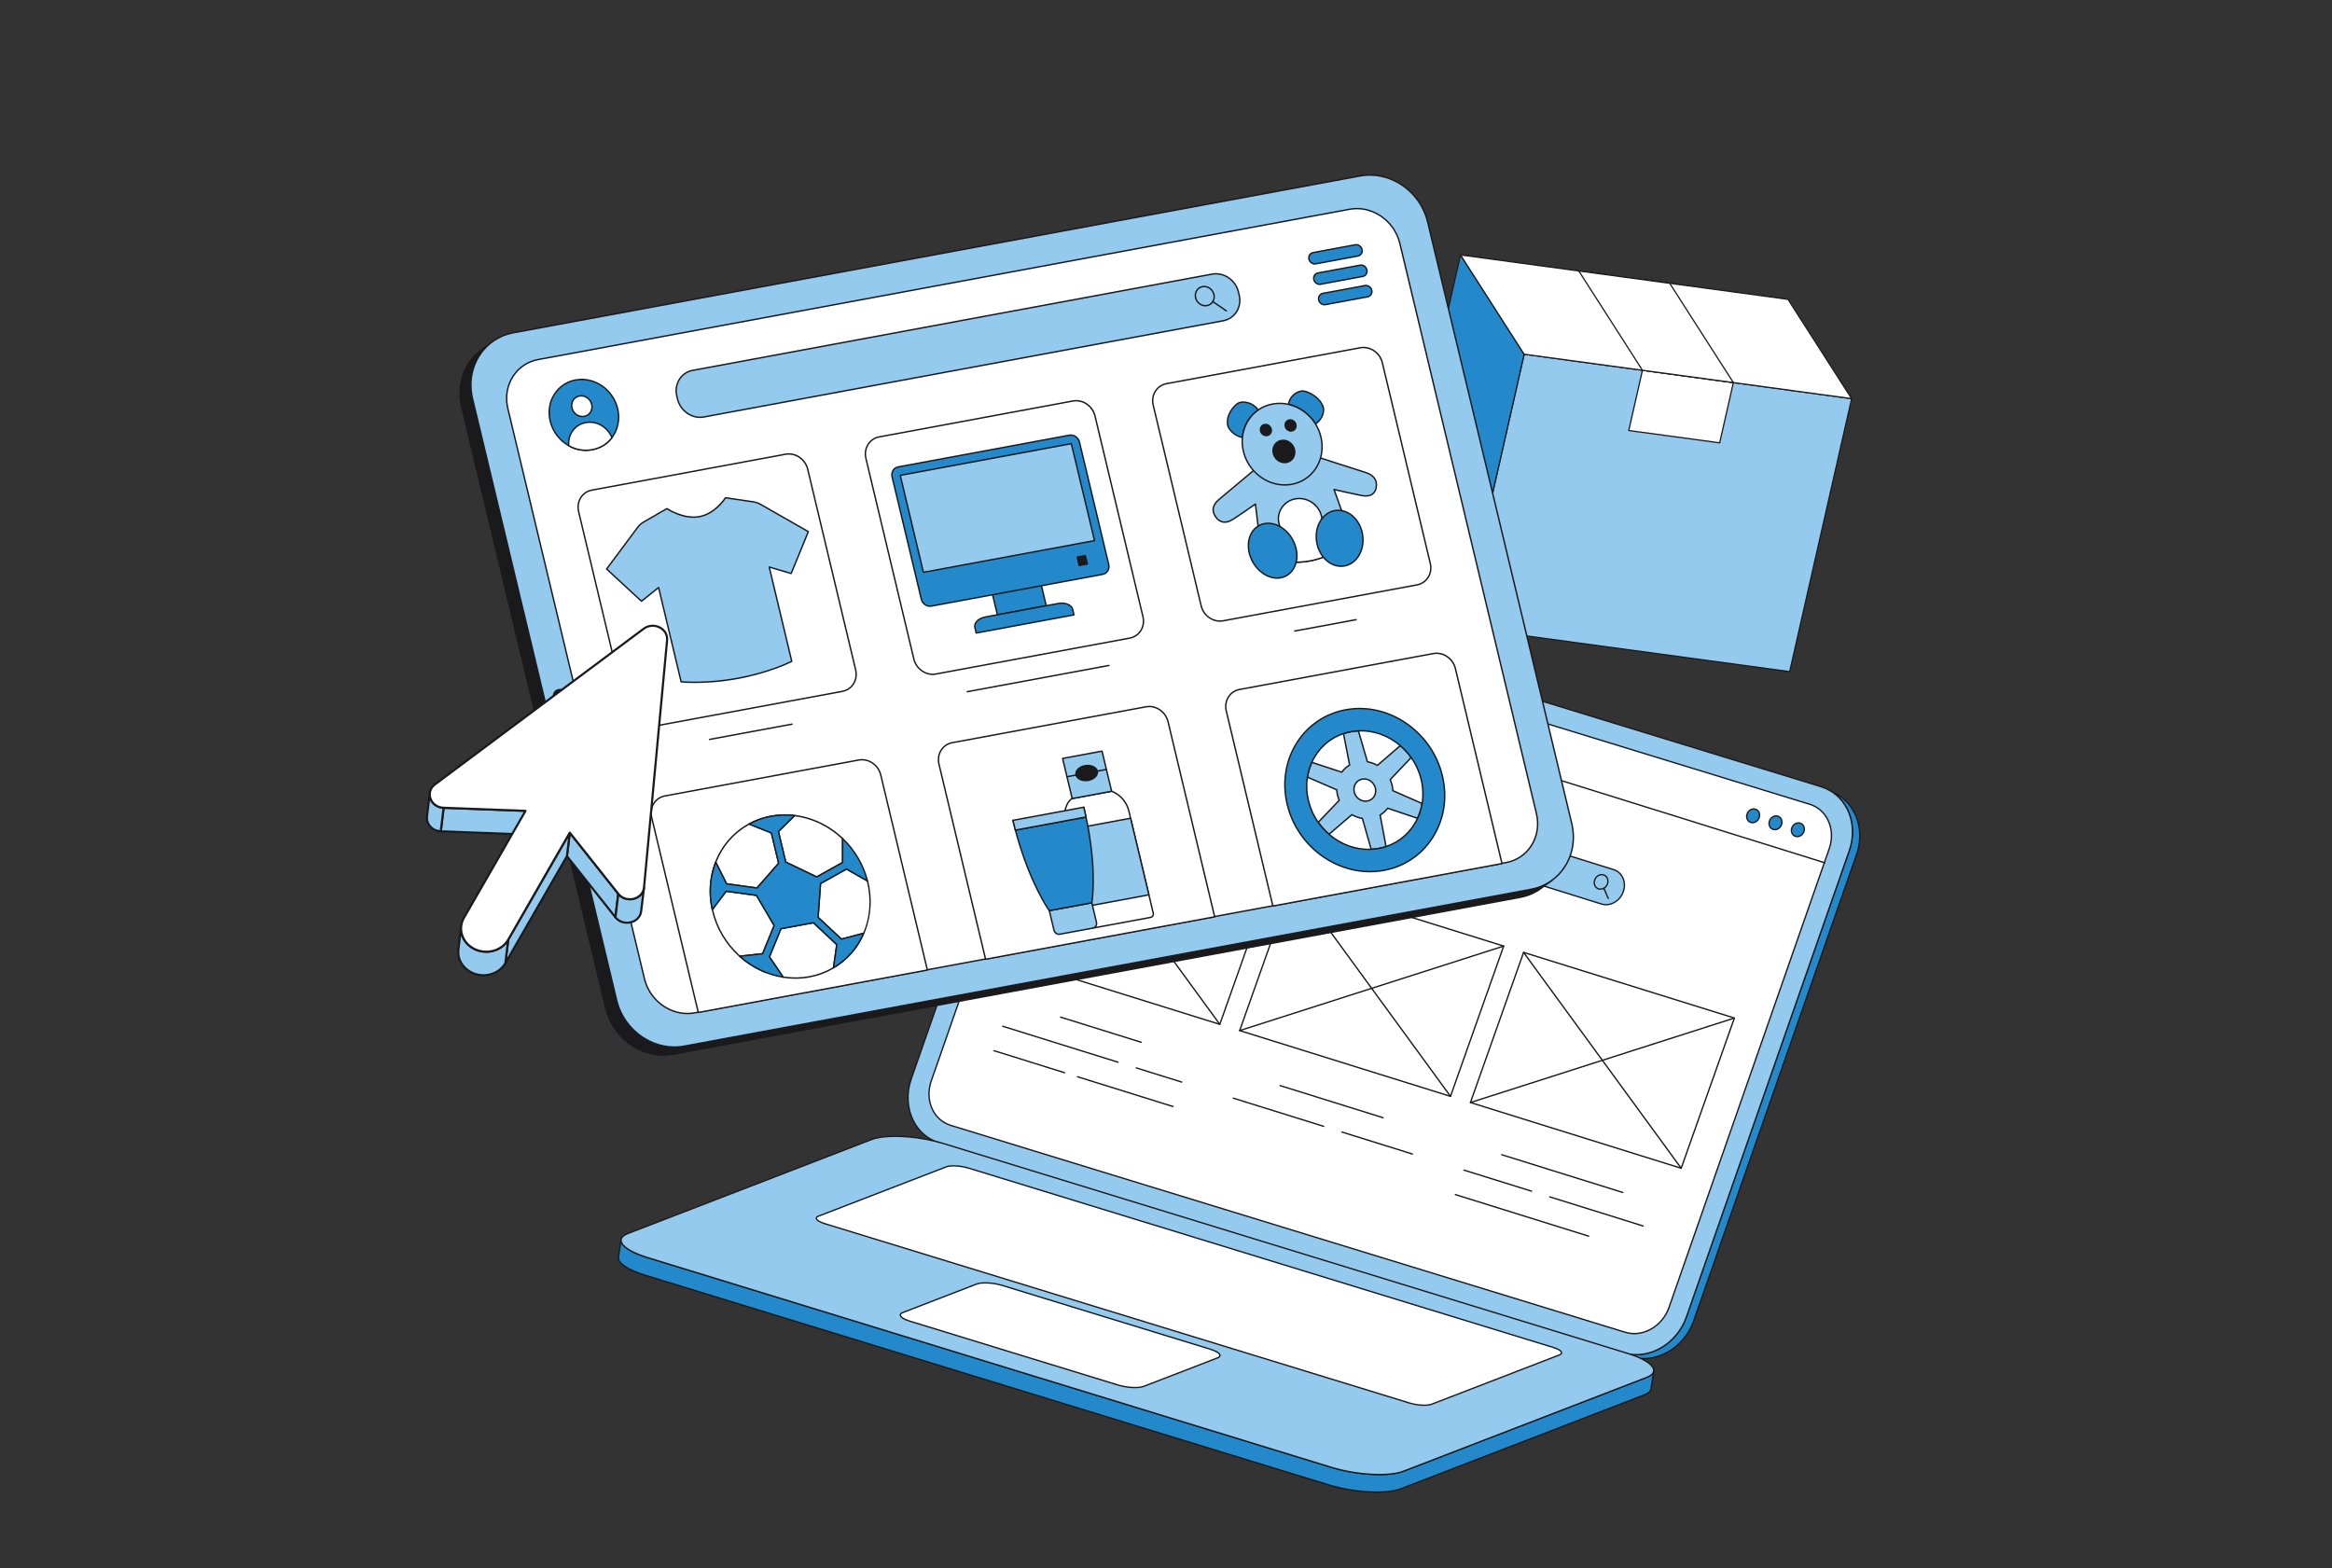 <svg width="1276" height="858" viewBox="0 0 1276 858" fill="none" xmlns="http://www.w3.org/2000/svg">
<rect x="0" y="0" width="1276" height="858" fill="#333333" stroke="none"/>
<g clip-path="url(#clip0_18_1427)">
<path d="M833.965 193.828L800.063 343.199L979.258 367.494L1013.16 218.123L833.965 193.828Z" fill="#94CAED"/>
<path d="M799.901 343.495C799.936 343.515 799.976 343.528 800.018 343.534L979.212 367.829C979.386 367.852 979.548 367.74 979.587 367.569L1013.49 218.198C1013.53 218.016 1013.42 217.835 1013.23 217.794C1013.22 217.791 1013.21 217.789 1013.2 217.788L834.01 193.493C833.836 193.47 833.674 193.582 833.635 193.753L799.732 343.124C799.699 343.271 799.768 343.423 799.901 343.495ZM978.996 367.118L800.474 342.914L834.226 194.204L1012.75 218.408L978.996 367.118Z" fill="#1A1A1C"/>
<path d="M898.69 202.603L948.441 209.348L940.96 242.311L891.208 235.565L898.69 202.603Z" fill="white"/>
<path d="M891.046 235.862C891.082 235.881 891.122 235.895 891.163 235.9L940.915 242.646C941.088 242.669 941.251 242.556 941.29 242.386L948.771 209.424C948.813 209.242 948.698 209.061 948.516 209.019C948.506 209.017 948.496 209.015 948.486 209.014L898.735 202.268C898.562 202.245 898.399 202.357 898.36 202.528L890.879 235.49C890.845 235.637 890.913 235.789 891.046 235.862ZM940.698 241.934L891.62 235.28L898.951 202.98L948.029 209.633L940.698 241.934Z" fill="#1A1A1C"/>
<path d="M833.965 193.828L799.15 139.5L765.248 288.871L800.063 343.199L833.965 193.828Z" fill="#2389CA"/>
<path d="M799.901 343.495C800.065 343.585 800.27 343.525 800.36 343.361C800.375 343.334 800.386 343.304 800.393 343.274L834.295 193.903C834.315 193.815 834.299 193.722 834.25 193.646L799.435 139.317C799.336 139.16 799.127 139.113 798.97 139.212C798.894 139.26 798.84 139.336 798.821 139.424L764.919 288.795C764.898 288.883 764.915 288.976 764.964 289.052L799.778 343.381C799.808 343.429 799.851 343.468 799.901 343.495ZM833.604 193.891L799.912 342.337L765.609 288.808L799.301 140.362L833.604 193.891Z" fill="#1A1A1C"/>
<path d="M1013.16 218.123L978.345 163.795L799.15 139.5L833.965 193.828L1013.16 218.123Z" fill="white"/>
<path d="M833.803 194.124C833.839 194.144 833.879 194.157 833.92 194.163L1013.11 218.458C1013.3 218.483 1013.47 218.353 1013.49 218.168C1013.51 218.089 1013.49 218.008 1013.44 217.941L978.63 163.613C978.576 163.53 978.489 163.474 978.39 163.46L799.196 139.165C799.011 139.14 798.841 139.27 798.816 139.455C798.805 139.534 798.823 139.614 798.866 139.682L833.681 194.01C833.711 194.058 833.753 194.097 833.803 194.124ZM1012.48 217.69L834.165 193.514L799.829 139.933L978.145 164.109L1012.48 217.69Z" fill="#1A1A1C"/>
<path d="M948.441 209.348L898.69 202.603L863.875 148.275L913.626 155.02L948.441 209.348Z" fill="white"/>
<path d="M898.527 202.899C898.563 202.919 898.603 202.932 898.644 202.938L948.395 209.683C948.581 209.708 948.751 209.578 948.775 209.393C948.786 209.314 948.768 209.234 948.725 209.167L913.91 154.839C913.857 154.755 913.769 154.699 913.671 154.686L863.92 147.94C863.735 147.915 863.565 148.045 863.54 148.23C863.53 148.309 863.547 148.389 863.59 148.457L898.405 202.785C898.435 202.833 898.478 202.872 898.527 202.899ZM947.762 208.915L898.89 202.289L864.554 148.708L913.426 155.334L947.762 208.915Z" fill="#1A1A1C"/>
<path d="M514.016 625.404L518.004 627.554C516.525 627.102 515.095 626.505 513.733 625.771L509.745 623.621C511.107 624.354 512.537 624.951 514.016 625.404Z" fill="white"/>
<path d="M517.971 627.924C517.946 627.922 517.92 627.917 517.895 627.909C516.393 627.449 514.941 626.842 513.558 626.098L509.573 623.949L509.569 623.949C509.39 623.852 509.323 623.628 509.42 623.448C509.517 623.269 509.741 623.202 509.92 623.299C511.261 624.02 512.669 624.608 514.124 625.054C514.147 625.061 514.17 625.07 514.191 625.082L518.179 627.232C518.359 627.329 518.426 627.553 518.329 627.732C518.259 627.863 518.117 627.939 517.969 627.925L517.971 627.924Z" fill="#1A1A1C"/>
<path d="M888.25 740.196L892.238 742.347L518.004 627.554L514.016 625.404L888.25 740.196Z" fill="#1A1A1C"/>
<path d="M892.206 742.715C892.18 742.712 892.154 742.707 892.129 742.7L517.896 627.907C517.873 627.9 517.85 627.891 517.829 627.879L513.841 625.729C513.66 625.634 513.59 625.411 513.684 625.231C513.767 625.071 513.952 624.995 514.123 625.049L888.357 739.842C888.38 739.849 888.403 739.858 888.424 739.87L892.412 742.02C892.591 742.117 892.658 742.341 892.561 742.521C892.491 742.65 892.351 742.726 892.204 742.713L892.206 742.715ZM518.147 627.212L888.773 740.898L888.107 740.539L517.481 626.853L518.147 627.212Z" fill="#1A1A1C"/>
<path d="M1004.69 434.405L1000.7 432.254C1011.59 438.128 1016.55 452.04 1011.85 465.494L922.789 720.498C917.512 735.605 902.051 744.428 888.25 740.196L892.238 742.347C906.039 746.58 921.5 737.756 926.776 722.649L1015.84 467.644C1020.54 454.19 1015.58 440.279 1004.69 434.405Z" fill="#2389CA"/>
<path d="M897.129 743.675C895.433 743.526 893.757 743.199 892.129 742.7C892.106 742.693 892.084 742.683 892.063 742.672L888.075 740.521C887.894 740.427 887.824 740.204 887.918 740.023C888.001 739.864 888.186 739.787 888.357 739.842C901.944 744.009 917.234 735.278 922.438 720.375L1011.5 465.37C1016.08 452.267 1011.46 438.476 1000.52 432.578C1000.34 432.484 1000.27 432.261 1000.36 432.08C1000.46 431.899 1000.68 431.828 1000.86 431.921C1000.86 431.923 1000.87 431.926 1000.87 431.928L1004.86 434.078C1016.12 440.15 1020.88 454.317 1016.18 467.764L927.124 722.769C922.421 736.239 909.655 744.783 897.129 743.675ZM892.383 742.004C905.963 746.146 921.229 737.416 926.43 722.527L1015.49 467.523C1019.87 454.973 1015.82 441.793 1005.86 435.519C1013.44 442.616 1016.13 454.367 1012.2 465.615L923.138 720.62C918.434 734.088 905.668 742.632 893.142 741.525C892.408 741.46 891.676 741.361 890.946 741.23L892.383 742.004Z" fill="#1A1A1C"/>
<path d="M996.423 430.468C1010.22 434.702 1017.13 450.386 1011.85 465.492L922.789 720.497C917.512 735.604 902.052 744.427 888.25 740.195L514.016 625.404C500.223 621.173 493.322 605.489 498.598 590.381L587.659 335.376C592.935 320.269 608.395 311.446 622.189 315.675L996.423 430.468Z" fill="#94CAED"/>
<path d="M893.14 741.525C891.445 741.375 889.769 741.048 888.142 740.549L513.908 625.757C507.592 623.802 502.357 619.339 499.428 613.413C495.943 606.529 495.513 598.091 498.248 590.26L587.309 335.256C592.643 319.984 608.339 311.043 622.297 315.324L996.531 430.116C1002.85 432.072 1008.09 436.536 1011.02 442.465C1014.5 449.348 1014.93 457.785 1012.2 465.615L923.135 720.62C918.433 734.088 905.667 742.633 893.14 741.525ZM617.231 315.084C605.036 314.005 592.599 322.351 588.007 335.499L498.946 590.506C496.277 598.147 496.693 606.376 500.088 613.081C502.926 618.828 508.001 623.156 514.124 625.053L888.358 739.845C901.946 744.012 917.235 735.281 922.439 720.378L1011.5 465.374C1014.17 457.733 1013.75 449.505 1010.36 442.801C1007.52 437.051 1002.44 432.721 996.314 430.824L622.08 316.03C620.502 315.546 618.876 315.229 617.231 315.084Z" fill="#1A1A1C"/>
<path d="M990.215 440.084L621.142 326.875C611.574 323.94 600.848 330.057 597.191 340.528L509.536 591.508C505.876 601.987 510.67 612.855 520.238 615.79L889.31 728.999C898.871 731.931 909.594 725.823 913.253 715.344L1000.91 464.364C1004.56 453.893 999.775 443.017 990.215 440.084Z" fill="white"/>
<path d="M892.69 730.033C891.507 729.929 890.337 729.701 889.202 729.354L520.13 616.143C515.717 614.778 512.058 611.66 510.011 607.519C507.581 602.722 507.282 596.842 509.188 591.386L596.843 340.406C600.56 329.762 611.509 323.535 621.251 326.522L990.323 439.731C994.732 441.096 998.387 444.212 1000.43 448.349C1002.86 453.15 1003.16 459.031 1001.26 464.485L913.602 715.465C910.324 724.852 901.424 730.805 892.69 730.033ZM617.69 326.577C609.282 325.834 600.706 331.587 597.54 340.651L509.885 591.629C508.045 596.896 508.332 602.566 510.67 607.186C512.627 611.147 516.126 614.13 520.346 615.437L889.418 728.646C898.781 731.517 909.317 725.496 912.905 715.222L1000.56 464.242C1002.4 458.976 1002.11 453.305 999.772 448.683C997.818 444.725 994.323 441.743 990.106 440.437L621.034 327.228C619.945 326.895 618.824 326.677 617.69 326.577Z" fill="#1A1A1C"/>
<path d="M803.959 388.39C801.709 387.7 799.193 389.142 798.332 391.606C797.471 394.071 798.593 396.619 800.844 397.309C803.095 397.999 805.615 396.569 806.476 394.104C807.337 391.64 806.209 389.08 803.959 388.39Z" fill="#1A1A1C"/>
<path d="M801.614 397.834C800.142 397.706 798.843 396.82 798.187 395.496C797.58 394.241 797.506 392.794 797.982 391.484C798.906 388.838 801.635 387.291 804.066 388.037C805.177 388.38 806.098 389.165 806.614 390.208C807.223 391.464 807.299 392.913 806.823 394.226C806.011 396.553 803.795 398.027 801.614 397.834ZM803.123 388.601C801.274 388.438 799.383 389.716 798.681 391.728C798.27 392.848 798.331 394.087 798.848 395.162C799.273 396.023 800.034 396.672 800.951 396.956C803.01 397.588 805.332 396.254 806.126 393.983C806.536 392.859 806.475 391.618 805.955 390.541C805.53 389.678 804.768 389.028 803.849 388.743C803.613 388.671 803.369 388.623 803.123 388.601Z" fill="#1A1A1C"/>
<path d="M901.058 753.668L767.816 805.061C759.918 808.107 742.338 807.145 728.545 802.915L354.311 688.123C344.633 685.154 339.39 681.367 339.844 678.317L338.411 687.94C337.956 690.988 343.2 694.776 352.878 697.745L727.112 812.538C740.905 816.769 758.485 817.73 766.383 814.684L899.625 763.291C901.985 762.381 903.213 761.216 903.406 759.918L904.84 750.296C904.646 751.593 903.418 752.758 901.058 753.668Z" fill="#2389CA"/>
<path d="M745.837 816.477C739.453 815.926 733.142 814.724 727.003 812.89L352.769 698.098C343.042 695.114 337.538 691.297 338.046 687.887L339.479 678.264C339.509 678.062 339.697 677.923 339.899 677.953C340.101 677.983 340.241 678.171 340.211 678.373C339.775 681.3 345.353 684.988 354.421 687.769L728.654 802.561C742.358 806.765 759.867 807.731 767.685 804.716L900.927 753.323C903.071 752.496 904.299 751.429 904.476 750.239C904.506 750.037 904.694 749.897 904.896 749.927C905.098 749.957 905.238 750.146 905.208 750.348L903.775 759.97C903.553 761.46 902.203 762.693 899.761 763.635L766.519 815.028C761.969 816.781 754.223 817.218 745.837 816.477ZM339.908 680.4L338.776 687.995C338.34 690.923 343.918 694.61 352.986 697.392L727.22 812.184C740.923 816.388 758.432 817.354 766.25 814.339L899.492 762.946C901.637 762.119 902.864 761.052 903.041 759.861L904.175 752.249C903.31 753.032 902.295 753.632 901.191 754.013L767.949 805.406C760 808.472 742.275 807.513 728.436 803.268L354.202 688.476C346.466 686.103 341.401 683.203 339.908 680.4Z" fill="#1A1A1C"/>
<path d="M890.38 740.493C904.174 744.724 908.956 750.622 901.058 753.668L767.816 805.061C759.918 808.107 742.338 807.145 728.545 802.915L354.311 688.123C340.51 683.889 335.727 677.99 343.625 674.944L476.867 623.552C484.765 620.507 502.345 621.468 516.147 625.701L890.38 740.493Z" fill="#94CAED"/>
<path d="M747.271 806.855C740.888 806.304 734.577 805.102 728.438 803.268L354.202 688.476C345.08 685.677 339.564 682.058 339.451 678.793C339.409 677.608 340.075 675.92 343.493 674.601L476.734 623.208C484.683 620.142 502.412 621.102 516.255 625.348L890.489 740.141C899.606 742.937 905.119 746.556 905.234 749.823C905.276 751.007 904.609 752.696 901.191 754.015L767.949 805.408C763.402 807.16 755.655 807.596 747.271 806.855ZM497.305 622.484C489.054 621.754 481.454 622.179 477 623.897L343.758 675.289C342.096 675.931 340.127 677.055 340.188 678.767C340.29 681.659 345.744 685.109 354.42 687.77L728.653 802.562C742.357 806.765 759.865 807.732 767.683 804.717L900.925 753.324C902.587 752.682 904.556 751.559 904.495 749.846C904.393 746.955 898.943 743.506 890.271 740.846L516.038 626.054C509.931 624.229 503.655 623.033 497.305 622.484Z" fill="#1A1A1C"/>
<path d="M849.991 737.333L529.877 639.141C525.628 637.839 520.21 637.542 517.778 638.479L447.835 665.458C445.404 666.396 446.882 668.212 451.131 669.515L771.246 767.707C775.494 769.01 780.901 769.306 783.333 768.368L853.277 741.39C855.708 740.452 854.242 738.637 849.993 737.334" fill="white"/>
<path d="M776.971 769.17C774.994 769 773.039 768.629 771.137 768.061L451.021 669.868C448.057 668.959 446.334 667.785 446.294 666.65C446.278 666.204 446.51 665.573 447.701 665.113L517.645 638.135C520.14 637.173 525.675 637.466 529.986 638.789L850.1 736.98C853.059 737.888 854.778 739.059 854.818 740.195C854.833 740.643 854.602 741.274 853.408 741.735L783.464 768.713C782.033 769.264 779.599 769.403 776.971 769.17ZM524.036 638.401C521.542 638.18 519.251 638.307 517.911 638.823L447.967 665.802C447.612 665.939 447.018 666.228 447.032 666.624C447.055 667.252 448.364 668.28 451.238 669.162L771.352 767.354C775.524 768.634 780.838 768.935 783.198 768.024L853.142 741.046C853.498 740.908 854.093 740.618 854.079 740.221C854.057 739.593 852.751 738.566 849.883 737.686L529.769 639.495C527.9 638.936 525.979 638.569 524.036 638.401Z" fill="#1A1A1C"/>
<path d="M662.39 738.324L548.406 703.36C543.498 701.854 537.236 701.512 534.423 702.597L493.96 718.204C491.15 719.288 492.853 721.388 497.762 722.894L611.745 757.858C616.654 759.364 622.916 759.706 625.726 758.622L666.189 743.015C669.004 741.93 667.3 739.829 662.39 738.324Z" fill="white"/>
<path d="M618.377 759.493C616.091 759.297 613.832 758.867 611.635 758.21L497.652 723.247C494.254 722.206 492.28 720.869 492.234 719.58C492.217 719.082 492.478 718.379 493.824 717.859L534.287 702.252C537.162 701.143 543.543 701.481 548.513 703.006L662.495 737.97C665.892 739.012 667.866 740.348 667.911 741.635C667.929 742.135 667.667 742.839 666.318 743.359L625.855 758.967C624.208 759.602 621.405 759.761 618.377 759.493ZM541.668 702.449C538.772 702.193 536.111 702.341 534.554 702.941L494.09 718.549C493.665 718.713 492.955 719.062 492.972 719.556C492.999 720.302 494.523 721.515 497.868 722.541L611.851 757.504C616.688 758.988 622.849 759.334 625.59 758.278L666.054 742.67C666.48 742.506 667.192 742.157 667.174 741.661C667.148 740.915 665.625 739.702 662.28 738.676L548.296 703.713C546.136 703.067 543.915 702.644 541.668 702.449Z" fill="#1A1A1C"/>
<path d="M882.958 475.851L685.978 414.414C681.233 412.934 675.897 415.945 674.055 421.142C672.212 426.34 674.565 431.749 679.31 433.229L876.29 494.666C881.028 496.143 886.371 493.135 888.213 487.937C890.055 482.74 887.696 477.329 882.958 475.851Z" fill="#94CAED"/>
<path d="M878.763 495.409C877.887 495.41 877.016 495.278 876.18 495.018L679.2 433.581C676.975 432.887 675.159 431.325 674.087 429.183C672.87 426.749 672.732 423.774 673.708 421.019C675.612 415.647 681.166 412.526 686.088 414.062L883.068 475.499C885.291 476.193 887.107 477.755 888.179 479.899C889.397 482.334 889.536 485.308 888.561 488.061C886.986 492.505 882.911 495.409 878.763 495.409ZM683.499 414.407C679.656 414.407 675.872 417.12 674.402 421.266C673.493 423.833 673.618 426.598 674.747 428.853C675.728 430.814 677.387 432.243 679.42 432.877L876.4 494.314C880.949 495.734 886.092 492.817 887.866 487.815C888.775 485.251 888.649 482.486 887.52 480.229C886.538 478.267 884.879 476.837 882.848 476.204L685.869 414.766C685.101 414.527 684.302 414.406 683.499 414.407Z" fill="#1A1A1C"/>
<path d="M960.541 442.785C958.713 442.214 956.666 443.37 955.957 445.372C955.25 447.365 956.153 449.44 957.98 450.01C959.8 450.578 961.847 449.423 962.554 447.429C963.26 445.436 962.361 443.352 960.541 442.785Z" fill="#2389CA"/>
<path d="M958.927 450.522C958.573 450.522 958.218 450.47 957.871 450.362C956.953 450.076 956.206 449.434 955.766 448.555C955.272 447.567 955.215 446.362 955.609 445.248C956.381 443.069 958.642 441.806 960.651 442.433C961.563 442.717 962.307 443.357 962.746 444.234C963.242 445.224 963.298 446.434 962.902 447.552C962.264 449.35 960.612 450.522 958.927 450.522ZM959.585 443.009C958.202 443.009 956.837 443.993 956.304 445.495C955.976 446.421 956.02 447.416 956.425 448.225C956.774 448.924 957.366 449.432 958.09 449.658C959.721 450.166 961.567 449.111 962.207 447.306C962.537 446.375 962.493 445.376 962.087 444.564C961.739 443.868 961.151 443.361 960.431 443.137C960.158 443.052 959.872 443.008 959.585 443.009Z" fill="#1A1A1C"/>
<path d="M972.778 446.601C970.958 446.033 968.903 447.187 968.194 449.188C967.487 451.181 968.397 453.259 970.217 453.827C972.036 454.394 974.092 453.241 974.798 451.248C975.505 449.255 974.597 447.168 972.778 446.601Z" fill="#2389CA"/>
<path d="M971.168 454.339C970.813 454.339 970.456 454.287 970.107 454.178C969.192 453.893 968.445 453.251 968.005 452.37C967.509 451.381 967.452 450.176 967.846 449.065C968.618 446.886 970.88 445.622 972.888 446.249C973.802 446.534 974.548 447.176 974.989 448.056C975.484 449.046 975.541 450.255 975.146 451.371C974.509 453.167 972.855 454.339 971.168 454.339ZM971.822 446.825C970.439 446.825 969.073 447.809 968.541 449.311C968.213 450.235 968.258 451.229 968.664 452.04C969.014 452.74 969.604 453.249 970.327 453.475C971.961 453.984 973.811 452.93 974.451 451.125C974.78 450.196 974.735 449.198 974.329 448.386C973.98 447.687 973.39 447.178 972.668 446.953C972.394 446.868 972.109 446.824 971.822 446.825Z" fill="#1A1A1C"/>
<path d="M985.014 450.418C983.195 449.85 981.147 451.006 980.438 453.007C979.729 455.009 980.634 457.076 982.454 457.643C984.282 458.213 986.329 457.058 987.035 455.065C987.745 453.063 986.842 450.988 985.014 450.418Z" fill="#2389CA"/>
<path d="M983.404 458.156C983.045 458.156 982.687 458.102 982.344 457.995C981.43 457.711 980.686 457.07 980.247 456.193C979.752 455.204 979.695 453.998 980.09 452.884C980.862 450.705 983.122 449.441 985.124 450.066C986.04 450.351 986.787 450.993 987.227 451.871C987.722 452.86 987.778 454.069 987.382 455.188C986.745 456.984 985.092 458.156 983.404 458.156ZM984.063 450.642C982.682 450.642 981.318 451.627 980.785 453.13C980.456 454.056 980.501 455.052 980.906 455.863C981.255 456.559 981.843 457.067 982.563 457.291C984.199 457.801 986.047 456.747 986.687 454.941C987.017 454.011 986.973 453.012 986.568 452.201C986.219 451.503 985.628 450.995 984.904 450.77C984.632 450.685 984.348 450.642 984.063 450.642ZM998.426 472.455C998.389 472.455 998.352 472.45 998.316 472.438L595.855 346.912C595.661 346.849 595.555 346.641 595.618 346.448C595.68 346.257 595.883 346.151 596.074 346.208L998.536 471.734C998.73 471.795 998.839 472.001 998.779 472.196C998.731 472.35 998.588 472.456 998.426 472.455ZM667.438 560.873C667.402 560.873 667.365 560.867 667.328 560.856L552.01 524.897C551.816 524.837 551.707 524.63 551.768 524.436C551.769 524.432 551.771 524.427 551.772 524.422L580.889 442.215C580.955 442.029 581.158 441.928 581.347 441.986L696.663 478.014C696.858 478.075 696.966 478.282 696.906 478.476C696.904 478.481 696.903 478.485 696.901 478.489L667.785 560.627C667.733 560.774 667.594 560.873 667.438 560.873ZM552.595 524.307L667.209 560.047L696.078 478.605L581.466 442.797L552.595 524.307Z" fill="#1A1A1C"/>
<path d="M667.438 560.873C667.32 560.873 667.21 560.817 667.14 560.721L580.939 442.556C580.815 442.394 580.846 442.163 581.008 442.039C581.17 441.916 581.402 441.947 581.525 442.109C581.528 442.113 581.531 442.117 581.534 442.121L667.736 560.287C667.856 560.451 667.819 560.682 667.655 560.802C667.592 560.848 667.516 560.873 667.438 560.873Z" fill="#1A1A1C"/>
<path d="M552.12 524.914C551.916 524.915 551.751 524.75 551.75 524.546C551.75 524.386 551.854 524.243 552.007 524.194L696.441 478.016C696.635 477.953 696.843 478.06 696.905 478.254C696.967 478.448 696.86 478.656 696.666 478.718L552.232 524.897C552.196 524.908 552.158 524.914 552.12 524.914ZM793.667 600.266C793.631 600.266 793.594 600.26 793.558 600.249L678.199 564.272C678.005 564.211 677.897 564.004 677.957 563.81C677.959 563.805 677.96 563.801 677.962 563.796L707.081 481.62C707.147 481.433 707.349 481.332 707.538 481.391L822.875 517.327C823.07 517.387 823.178 517.594 823.118 517.788C823.116 517.793 823.115 517.797 823.113 517.802L794.014 600.02C793.962 600.168 793.824 600.266 793.667 600.266ZM678.785 563.681L793.438 599.44L822.291 517.917L707.658 482.201L678.785 563.681Z" fill="#1A1A1C"/>
<path d="M793.668 600.266C793.55 600.266 793.439 600.21 793.369 600.115L707.131 481.96C707.011 481.796 707.047 481.566 707.211 481.445C707.375 481.325 707.606 481.361 707.726 481.524C707.725 481.524 707.726 481.525 707.726 481.524L793.965 599.68C794.085 599.844 794.049 600.075 793.885 600.195C793.822 600.241 793.746 600.266 793.668 600.266Z" fill="#1A1A1C"/>
<path d="M678.309 564.289C678.106 564.289 677.94 564.124 677.94 563.921C677.94 563.76 678.044 563.617 678.197 563.568L822.654 517.328C822.847 517.266 823.055 517.372 823.117 517.566C823.179 517.76 823.072 517.968 822.879 518.03L678.422 564.271C678.386 564.282 678.348 564.288 678.309 564.289ZM919.895 639.613C919.858 639.613 919.821 639.608 919.785 639.597L804.469 603.639C804.275 603.578 804.166 603.371 804.227 603.177C804.228 603.172 804.23 603.168 804.231 603.164L833.31 521.015C833.376 520.829 833.578 520.728 833.767 520.786L949.114 556.711C949.309 556.772 949.417 556.98 949.356 557.175C949.354 557.179 949.353 557.182 949.352 557.186L920.242 639.368C920.19 639.515 920.051 639.613 919.895 639.613ZM805.054 603.049L919.666 638.787L948.529 557.301L833.886 521.596L805.054 603.049Z" fill="#1A1A1C"/>
<path d="M919.895 639.613C919.781 639.613 919.669 639.561 919.597 639.462L833.359 521.356C833.239 521.191 833.275 520.961 833.44 520.841C833.604 520.721 833.835 520.757 833.955 520.921L920.192 639.028C920.312 639.192 920.276 639.422 920.112 639.542C920.049 639.589 919.973 639.614 919.895 639.613Z" fill="#1A1A1C"/>
<path d="M804.579 603.656C804.375 603.656 804.209 603.491 804.209 603.288C804.209 603.127 804.313 602.984 804.466 602.936L948.892 556.712C949.085 556.65 949.292 556.756 949.354 556.949L949.355 556.951C949.417 557.145 949.311 557.352 949.117 557.414C949.117 557.414 949.117 557.414 949.117 557.414L804.691 603.638C804.655 603.65 804.617 603.656 804.579 603.656ZM624.431 570.681C624.393 570.681 624.356 570.676 624.321 570.664L580.182 556.898C579.989 556.835 579.883 556.627 579.946 556.433C580.007 556.243 580.21 556.136 580.402 556.194L624.54 569.96C624.735 570.021 624.844 570.227 624.783 570.422C624.735 570.576 624.592 570.682 624.431 570.681ZM611.772 581.598C611.735 581.598 611.698 581.592 611.663 581.581L548.51 561.884C548.317 561.82 548.213 561.611 548.277 561.418C548.34 561.23 548.539 561.126 548.729 561.18L611.882 580.877C612.076 580.938 612.185 581.144 612.125 581.339C612.077 581.493 611.934 581.598 611.772 581.598ZM646.615 592.466C646.578 592.466 646.541 592.46 646.506 592.449L621.656 584.698C621.462 584.635 621.356 584.427 621.419 584.233C621.481 584.043 621.684 583.936 621.876 583.994L646.725 591.745C646.92 591.805 647.028 592.012 646.968 592.206C646.92 592.361 646.777 592.466 646.615 592.466ZM582.516 587.338C582.479 587.338 582.442 587.332 582.406 587.321L543.766 575.269C543.573 575.205 543.469 574.996 543.534 574.803C543.597 574.615 543.796 574.51 543.986 574.565L582.626 586.617C582.82 586.677 582.929 586.884 582.868 587.079C582.82 587.233 582.678 587.338 582.516 587.338ZM641.872 605.851C641.835 605.851 641.798 605.845 641.762 605.834L589.474 589.525C589.28 589.462 589.174 589.254 589.237 589.06C589.299 588.87 589.501 588.763 589.693 588.821L641.982 605.13C642.176 605.19 642.285 605.397 642.225 605.591C642.177 605.746 642.034 605.851 641.872 605.851ZM756.775 611.959C756.738 611.959 756.701 611.953 756.666 611.942L700.29 594.359C700.097 594.296 699.991 594.088 700.053 593.895C700.115 593.704 700.318 593.598 700.51 593.655L756.885 611.238C757.08 611.299 757.189 611.505 757.128 611.7C757.08 611.854 756.937 611.959 756.775 611.959ZM724.279 616.689C724.242 616.689 724.205 616.683 724.169 616.672L674.736 601.254C674.543 601.191 674.437 600.983 674.499 600.789C674.561 600.599 674.764 600.492 674.956 600.55L724.389 615.968C724.583 616.028 724.692 616.235 724.632 616.429C724.584 616.584 724.441 616.689 724.279 616.689ZM772.842 631.835C772.805 631.835 772.769 631.829 772.732 631.818L734.163 619.789C733.969 619.726 733.863 619.518 733.926 619.324C733.988 619.133 734.191 619.027 734.383 619.085L772.952 631.114C773.146 631.177 773.252 631.385 773.189 631.579C773.14 631.73 773 631.833 772.842 631.835ZM887.943 652.87C887.907 652.87 887.87 652.864 887.833 652.853L821.583 632.19C821.389 632.129 821.28 631.922 821.34 631.728C821.402 631.534 821.608 631.426 821.802 631.486L888.053 652.149C888.247 652.212 888.353 652.42 888.29 652.615C888.242 652.765 888.102 652.868 887.943 652.87ZM837.979 652.151C837.942 652.151 837.905 652.145 837.869 652.134L800.962 640.623C800.768 640.562 800.66 640.355 800.72 640.161C800.782 639.967 800.988 639.859 801.182 639.919L838.088 651.43C838.282 651.493 838.389 651.701 838.326 651.895C838.277 652.046 838.137 652.149 837.979 652.151ZM899.076 671.207C899.04 671.207 899.003 671.201 898.966 671.19L847.854 655.249C847.66 655.188 847.552 654.981 847.612 654.787C847.673 654.593 847.88 654.485 848.074 654.544L899.186 670.486C899.38 670.549 899.486 670.757 899.423 670.951C899.374 671.102 899.235 671.205 899.076 671.207ZM869.263 676.773C869.226 676.773 869.19 676.767 869.153 676.756L796.219 654.009C796.025 653.948 795.917 653.741 795.977 653.547C796.038 653.353 796.245 653.245 796.439 653.305L869.372 676.052C869.567 676.115 869.673 676.323 869.61 676.518C869.561 676.668 869.421 676.771 869.263 676.773ZM875.71 486.898C875.332 486.898 874.958 486.842 874.597 486.729C873.634 486.429 872.85 485.755 872.387 484.831C871.866 483.789 871.807 482.518 872.223 481.342C873.038 479.045 875.417 477.712 877.53 478.37C878.489 478.67 879.272 479.343 879.734 480.267C880.257 481.312 880.317 482.587 879.9 483.766C879.564 484.713 878.96 485.529 878.201 486.061C877.949 486.237 877.671 486.422 877.276 486.583C876.758 486.793 876.229 486.898 875.71 486.898ZM876.411 478.938C874.939 478.938 873.485 479.988 872.918 481.589C872.568 482.576 872.615 483.638 873.046 484.501C873.418 485.244 874.047 485.785 874.816 486.025C875.507 486.24 876.262 486.197 876.998 485.899C877.323 485.768 877.552 485.615 877.777 485.457C878.413 485.012 878.92 484.324 879.205 483.52C879.556 482.529 879.508 481.464 879.074 480.597C878.703 479.854 878.076 479.314 877.31 479.075C877.019 478.984 876.716 478.938 876.411 478.938Z" fill="#1A1A1C"/>
<path d="M879.992 491.963C879.845 491.963 879.712 491.876 879.654 491.741L877.239 486.173C877.158 485.986 877.244 485.769 877.43 485.688C877.617 485.607 877.834 485.693 877.915 485.88L880.33 491.448C880.411 491.634 880.326 491.851 880.139 491.933C880.093 491.953 880.043 491.963 879.992 491.963Z" fill="#1A1A1C"/>
<path d="M837.707 486.615L374.372 572.431C358.006 575.462 341.464 564.209 337.411 547.289L258.577 218.207C255.606 205.802 260.174 193.804 269.273 187.089L263.307 191.49C254.207 198.207 249.64 210.205 252.611 222.61L331.445 551.692C335.498 568.612 352.041 579.864 368.406 576.833L831.74 491.018C835.934 490.255 839.899 488.546 843.331 486.021L849.297 481.618C845.865 484.143 841.901 485.852 837.707 486.615Z" fill="#1A1A1C"/>
<path d="M359.101 577.453C346.013 575.731 334.382 565.618 331.066 551.782L252.233 222.7C249.324 210.559 253.582 198.187 263.076 191.179L269.041 186.776C269.214 186.649 269.458 186.685 269.586 186.858C269.714 187.031 269.677 187.275 269.504 187.402C260.261 194.224 256.121 206.28 258.956 218.117L337.79 547.199C341.788 563.889 358.165 575.037 374.301 572.048L837.635 486.232C841.772 485.484 845.683 483.799 849.066 481.305C849.239 481.177 849.482 481.213 849.611 481.386C849.739 481.558 849.703 481.802 849.53 481.93C849.53 481.93 849.529 481.93 849.53 481.93L843.563 486.334C840.085 488.898 836.065 490.631 831.812 491.4L368.477 577.216C365.384 577.787 362.22 577.867 359.101 577.453ZM264.218 191.304L263.538 191.805C254.295 198.625 250.155 210.682 252.99 222.519L331.824 551.601C335.822 568.292 352.199 579.44 368.335 576.451L831.67 490.635C835.807 489.887 839.717 488.201 843.1 485.708L843.777 485.208C841.848 486.019 839.836 486.619 837.777 486.997L374.443 572.813C357.908 575.874 341.126 564.466 337.033 547.38L258.199 218.297C255.842 208.459 258.19 198.468 264.218 191.304Z" fill="#1A1A1C"/>
<path d="M744.199 96.277C760.563 93.246 777.106 104.498 781.159 121.418L859.993 450.5C864.046 467.42 854.071 483.584 837.706 486.615L374.372 572.431C358.007 575.461 341.464 564.209 337.411 547.289L258.577 218.207C254.524 201.287 264.499 185.123 280.864 182.092L744.199 96.277Z" fill="#94CAED"/>
<path d="M365.067 573.05C351.981 571.329 340.348 561.216 337.032 547.38L258.199 218.297C256.151 209.747 257.536 201.177 262.1 194.157C266.337 187.6 273.106 183.094 280.793 181.71L744.127 95.894C760.662 92.833 777.444 104.241 781.537 121.327L860.371 450.41C862.419 458.961 861.034 467.531 856.47 474.55C852.233 481.107 845.464 485.614 837.777 486.998L374.443 572.813C371.35 573.384 368.186 573.464 365.067 573.05ZM753.409 96.429C750.37 96.025 747.286 96.103 744.271 96.66L280.935 182.475C273.458 183.821 266.874 188.204 262.753 194.581C258.307 201.419 256.958 209.777 258.956 218.116L337.79 547.199C341.028 560.716 352.389 570.598 365.161 572.279C368.201 572.683 371.285 572.605 374.301 572.048L837.635 486.232C845.112 484.887 851.695 480.503 855.817 474.127C860.263 467.289 861.611 458.931 859.614 450.591L780.78 121.508C777.541 107.992 766.181 98.109 753.409 96.429Z" fill="#1A1A1C"/>
<path d="M840.673 445.108L765.953 133.197C762.94 120.62 750.64 112.254 738.476 114.507L294.457 196.745C282.291 198.998 274.876 211.016 277.889 223.593L352.609 535.504C355.622 548.082 367.925 556.466 380.09 554.213L824.11 471.974C836.277 469.722 843.686 457.686 840.673 445.108Z" fill="white"/>
<path d="M373.167 554.772C363.396 553.487 354.708 545.931 352.231 535.595L277.51 223.683C275.981 217.301 277.016 210.902 280.424 205.659C283.589 200.763 288.644 197.397 294.385 196.364L738.405 114.124C750.749 111.837 763.276 120.353 766.331 133.106L841.051 445.018C842.582 451.406 841.545 457.815 838.133 463.062C834.971 467.957 829.919 471.323 824.181 472.357L380.161 554.596C377.854 555.021 375.493 555.081 373.167 554.772ZM745.311 114.718C743.061 114.42 740.779 114.477 738.547 114.888L294.527 197.128C288.996 198.124 284.126 201.367 281.077 206.084C277.786 211.146 276.789 217.33 278.267 223.503L352.987 535.415C355.95 547.781 368.076 556.042 380.019 553.831L824.039 471.592C829.567 470.595 834.434 467.353 837.48 462.638C840.775 457.571 841.774 451.378 840.294 445.199L765.572 133.287C763.176 123.279 754.766 115.962 745.311 114.718ZM305.717 377.36C303.773 377.738 302.503 379.62 302.882 381.563C302.899 381.652 302.92 381.74 302.944 381.827C303.419 383.91 305.422 385.273 307.535 384.952C309.482 384.556 310.739 382.657 310.342 380.711C310.326 380.63 310.307 380.549 310.285 380.47C309.812 378.398 307.818 377.042 305.716 377.362" fill="#1A1A1C"/>
<path d="M306.338 385.365C304.493 385.095 302.999 383.73 302.565 381.918C302.285 380.811 302.475 379.637 303.092 378.676C303.671 377.781 304.596 377.166 305.646 376.978C307.951 376.624 310.139 378.107 310.664 380.377C310.946 381.493 310.754 382.675 310.132 383.643C309.56 384.531 308.646 385.142 307.606 385.331C307.188 385.409 306.76 385.42 306.338 385.365ZM305.788 377.743C304.948 377.893 304.209 378.384 303.745 379.099C303.245 379.882 303.093 380.837 303.323 381.737C303.75 383.618 305.555 384.852 307.464 384.568C308.293 384.417 309.023 383.929 309.478 383.221C309.984 382.431 310.139 381.467 309.907 380.558C309.482 378.688 307.686 377.46 305.788 377.743Z" fill="#1A1A1C"/>
<path d="M334.827 239.454C338.032 235.207 339.348 229.469 337.943 223.584C335.423 213.037 325.121 206.031 314.949 207.916C304.758 209.804 298.536 219.871 301.055 230.418C302.461 236.302 306.288 241.083 311.167 243.832V243.837C318.782 248.354 329.528 246.765 334.827 239.454Z" fill="#2389CA"/>
<path d="M320.566 246.77C317.268 246.77 313.931 245.93 310.968 244.173C310.953 244.164 310.939 244.155 310.926 244.144C305.785 241.229 302.05 236.262 300.676 230.509C299.395 225.145 300.266 219.766 303.129 215.36C305.821 211.217 309.993 208.438 314.877 207.533C325.243 205.611 335.76 212.772 338.321 223.493C339.702 229.273 338.542 235.175 335.14 239.686C331.81 244.278 326.246 246.77 320.566 246.77ZM311.413 243.53C319.138 248.08 329.489 246.154 334.512 239.225L334.516 239.219C337.779 234.894 338.89 229.228 337.564 223.674C335.097 213.351 324.985 206.454 315.019 208.299C310.348 209.165 306.357 211.823 303.782 215.785C301.037 220.009 300.203 225.174 301.434 230.327C302.763 235.889 306.38 240.687 311.358 243.492C311.378 243.503 311.395 243.517 311.413 243.53Z" fill="#1A1A1C"/>
<path d="M317.039 216.668C314.053 217.221 312.236 220.166 312.975 223.256C313.709 226.329 316.719 228.38 319.705 227.826C322.673 227.276 324.489 224.331 323.755 221.259C323.017 218.168 320.007 216.118 317.039 216.668Z" fill="white"/>
<path d="M318.729 228.305C315.919 228.305 313.292 226.257 312.596 223.346C312.202 221.699 312.47 220.047 313.35 218.694C314.178 217.419 315.463 216.563 316.968 216.284C320.136 215.698 323.351 217.888 324.134 221.167C324.526 222.806 324.257 224.453 323.379 225.804C322.552 227.077 321.272 227.931 319.776 228.208C319.431 228.272 319.08 228.305 318.729 228.305ZM317.11 217.05C315.817 217.29 314.714 218.025 314.003 219.119C313.241 220.292 313.011 221.728 313.354 223.165C314.04 226.039 316.857 227.959 319.634 227.443C320.906 227.214 322.025 226.467 322.726 225.381C323.487 224.21 323.718 222.778 323.376 221.349C322.688 218.467 319.877 216.541 317.11 217.05Z" fill="#1A1A1C"/>
<path d="M320.516 231.223C314.545 232.329 310.675 237.756 311.167 243.838C318.782 248.354 329.528 246.765 334.827 239.454C332.496 233.713 326.47 230.12 320.516 231.223Z" fill="white"/>
<path d="M320.566 246.77C317.268 246.77 313.931 245.93 310.968 244.173C310.859 244.108 310.789 243.995 310.778 243.869C310.259 237.453 314.324 231.973 320.445 230.839C326.538 229.711 332.737 233.272 335.187 239.307C335.238 239.432 335.221 239.574 335.142 239.682C331.812 244.276 326.247 246.77 320.566 246.77ZM311.54 243.605C319.185 248.02 329.342 246.148 334.383 239.4C332.016 233.828 326.25 230.557 320.587 231.606C314.931 232.653 311.154 237.682 311.54 243.605Z" fill="#1A1A1C"/>
<path d="M741.552 133.944L718.464 138.222C716.815 138.527 715.826 140.155 716.23 141.844C716.638 143.551 718.283 144.673 719.932 144.367L743.02 140.09C744.651 139.788 745.662 138.174 745.254 136.467C744.851 134.778 743.183 133.642 741.552 133.944Z" fill="#2389CA"/>
<path d="M719.399 144.806C717.775 144.806 716.254 143.62 715.852 141.935C715.624 140.983 715.78 140.025 716.29 139.239C716.768 138.501 717.529 137.994 718.394 137.838L741.481 133.561C743.319 133.221 745.181 134.484 745.633 136.376C745.861 137.329 745.706 138.285 745.195 139.07C744.718 139.809 743.956 140.317 743.091 140.473L720.004 144.751C719.804 144.788 719.602 144.806 719.399 144.806ZM741.623 134.327L718.536 138.605C717.882 138.722 717.305 139.106 716.944 139.664C716.551 140.269 716.432 141.011 716.61 141.754C716.967 143.25 718.426 144.251 719.863 143.984L742.95 139.707C743.605 139.589 744.182 139.204 744.543 138.645C744.935 138.041 745.054 137.3 744.876 136.557C744.519 135.062 743.06 134.061 741.623 134.327Z" fill="#1A1A1C"/>
<path d="M744.218 145.103L721.13 149.38C719.481 149.686 718.493 151.315 718.896 153.003C719.3 154.692 720.95 155.831 722.599 155.526L745.686 151.248C747.318 150.946 748.324 149.315 747.921 147.626C747.517 145.936 745.849 144.801 744.218 145.103Z" fill="#2389CA"/>
<path d="M722.065 155.965C720.44 155.965 718.919 154.779 718.517 153.094C718.29 152.142 718.445 151.185 718.956 150.398C719.433 149.66 720.195 149.153 721.059 148.997L744.147 144.719C745.986 144.38 747.847 145.643 748.299 147.535C748.522 148.469 748.361 149.451 747.856 150.227C747.381 150.966 746.621 151.475 745.757 151.632L722.67 155.909C722.47 155.946 722.268 155.965 722.065 155.965ZM744.289 145.486L721.201 149.764C720.547 149.881 719.971 150.265 719.61 150.823C719.217 151.428 719.097 152.17 719.275 152.912C719.632 154.408 721.091 155.407 722.528 155.143L745.615 150.865C746.269 150.746 746.844 150.361 747.203 149.802C747.598 149.195 747.718 148.454 747.542 147.716C747.184 146.22 745.724 145.221 744.289 145.486Z" fill="#1A1A1C"/>
<path d="M746.884 156.262L723.796 160.539C722.147 160.845 721.158 162.473 721.562 164.162C721.965 165.85 723.615 166.989 725.264 166.684L748.352 162.406C749.983 162.104 750.99 160.473 750.586 158.784C750.183 157.095 748.515 155.96 746.884 156.262Z" fill="#2389CA"/>
<path d="M724.73 167.123C723.105 167.123 721.585 165.937 721.183 164.253C720.956 163.301 721.111 162.343 721.622 161.557C722.099 160.819 722.861 160.312 723.725 160.156L746.813 155.878C748.65 155.54 750.513 156.801 750.965 158.694C751.188 159.628 751.027 160.609 750.522 161.385C750.046 162.124 749.286 162.632 748.422 162.79L725.335 167.068C725.135 167.105 724.933 167.123 724.73 167.123ZM746.954 156.645L723.867 160.923C723.213 161.04 722.636 161.423 722.275 161.982C721.882 162.587 721.763 163.329 721.941 164.072C722.298 165.567 723.757 166.568 725.193 166.301L748.281 162.023C748.935 161.904 749.51 161.519 749.869 160.96C750.264 160.353 750.384 159.613 750.208 158.875C749.851 157.379 748.391 156.379 746.954 156.645Z" fill="#1A1A1C"/>
<path d="M468.184 366.531L441.955 256.74C440.637 251.225 435.246 247.551 429.916 248.538L323.855 268.189C318.525 269.176 315.29 274.448 316.607 279.964L342.837 389.755C344.154 395.271 349.524 398.931 354.854 397.943L460.915 378.293C466.244 377.305 469.502 372.048 468.184 366.531Z" fill="white"/>
<path d="M353.117 398.492C348.237 398.492 343.67 394.92 342.458 389.846L316.229 280.055C315.545 277.191 316.009 274.319 317.536 271.969C318.968 269.765 321.187 268.286 323.784 267.805L429.845 248.155C435.369 247.133 440.97 250.942 442.334 256.65L468.563 366.441C469.244 369.292 468.781 372.154 467.257 374.498C465.82 376.709 463.593 378.192 460.985 378.676L354.924 398.326C354.328 398.437 353.723 398.492 353.117 398.492ZM431.661 248.768C431.106 248.768 430.546 248.818 429.987 248.922L323.926 268.572C321.541 269.014 319.504 270.371 318.189 272.394C316.779 274.564 316.352 277.22 316.986 279.874L343.215 389.665C344.482 394.966 349.669 398.509 354.782 397.56L460.843 377.91C463.239 377.466 465.285 376.104 466.604 374.074C468.01 371.91 468.436 369.264 467.805 366.622L441.576 256.831C440.445 252.101 436.196 248.768 431.661 248.768Z" fill="#1A1A1C"/>
<path d="M625.385 337.406L599.156 227.615C597.838 222.099 592.464 218.422 587.135 219.41L481.073 239.06C475.744 240.047 472.49 245.323 473.808 250.839L500.037 360.63C501.355 366.146 506.743 369.803 512.072 368.815L618.133 349.164C623.463 348.177 626.703 342.922 625.385 337.406Z" fill="white"/>
<path d="M510.329 369.364C505.442 369.365 500.87 365.794 499.658 360.721L473.429 250.93C472.746 248.072 473.212 245.204 474.739 242.852C476.176 240.642 478.4 239.159 481.002 238.677L587.063 219.026C592.578 218.006 598.171 221.817 599.534 227.524L625.764 337.316C626.446 340.173 625.983 343.038 624.46 345.382C623.028 347.586 620.806 349.065 618.204 349.547L512.142 369.197C511.544 369.308 510.937 369.364 510.329 369.364ZM588.874 219.64C588.32 219.64 587.762 219.69 587.205 219.793L481.144 239.443C478.754 239.887 476.712 241.248 475.392 243.278C473.982 245.448 473.554 248.101 474.186 250.749L500.416 360.54C501.682 365.841 506.88 369.382 512.001 368.432L618.062 348.781C620.452 348.338 622.492 346.981 623.807 344.957C625.213 342.794 625.638 340.145 625.006 337.497L598.777 227.706C597.646 222.974 593.401 219.64 588.874 219.64Z" fill="#1A1A1C"/>
<path d="M782.602 308.278L756.373 198.487C755.055 192.971 749.664 189.297 744.335 190.285L638.274 209.935C632.944 210.922 629.692 216.198 631.009 221.714L657.239 331.505C658.556 337.021 663.943 340.677 669.273 339.69L775.334 320.039C780.663 319.052 783.92 313.794 782.602 308.278Z" fill="white"/>
<path d="M667.529 340.239C662.643 340.239 658.072 336.669 656.859 331.595L630.63 221.804C629.947 218.946 630.412 216.078 631.94 213.726C633.377 211.516 635.601 210.034 638.202 209.551L744.264 189.901C749.785 188.879 755.388 192.688 756.752 198.396L782.981 308.187C783.662 311.039 783.199 313.901 781.675 316.246C780.239 318.456 778.012 319.939 775.405 320.422L669.343 340.073C668.745 340.184 668.137 340.239 667.529 340.239ZM746.08 190.514C745.524 190.514 744.964 190.565 744.405 190.668L638.344 210.318C635.954 210.762 633.912 212.123 632.593 214.152C631.183 216.322 630.755 218.975 631.387 221.624L657.617 331.414C658.883 336.715 664.08 340.257 669.201 339.307L775.262 319.656C777.657 319.212 779.703 317.85 781.022 315.821C782.427 313.658 782.854 311.011 782.223 308.369L755.993 198.578C754.863 193.847 750.614 190.514 746.08 190.514Z" fill="#1A1A1C"/>
<path d="M469.891 415.866L363.83 435.516C358.501 436.504 355.265 441.775 356.583 447.292L382.078 554.01L507.426 530.786L481.93 424.068C480.612 418.551 475.221 414.878 469.891 415.866Z" fill="white"/>
<path d="M382.078 554.4C381.901 554.4 381.742 554.279 381.699 554.101L356.204 447.382C355.519 444.518 355.984 441.646 357.511 439.296C358.943 437.093 361.162 435.614 363.759 435.133L469.82 415.482C475.342 414.46 480.945 418.27 482.308 423.977L507.804 530.696C507.853 530.906 507.723 531.116 507.513 531.165C507.507 531.167 507.502 531.168 507.496 531.169L382.149 554.393C382.125 554.397 382.102 554.4 382.078 554.4ZM469.962 416.249L363.901 435.9C361.517 436.342 359.479 437.699 358.165 439.721C356.755 441.891 356.327 444.548 356.962 447.201L382.371 553.56L506.952 530.478L481.552 424.159C480.283 418.849 475.085 415.3 469.962 416.249Z" fill="#1A1A1C"/>
<path d="M627.109 386.737L521.048 406.388C515.719 407.375 512.465 412.65 513.783 418.167L539.278 524.885L664.626 501.661L639.13 394.943C637.812 389.426 632.439 385.75 627.109 386.737Z" fill="white"/>
<path d="M539.278 525.274C539.101 525.274 538.942 525.153 538.899 524.975L513.404 418.257C512.721 415.399 513.186 412.53 514.713 410.179C516.15 407.969 518.374 406.486 520.977 406.004L627.038 386.354C632.55 385.332 638.145 389.144 639.509 394.852L665.004 501.57C665.054 501.78 664.924 501.991 664.713 502.04C664.708 502.041 664.702 502.042 664.697 502.043L539.349 525.267C539.325 525.272 539.302 525.274 539.278 525.274ZM627.18 387.12L521.119 406.771C518.729 407.214 516.686 408.575 515.367 410.605C513.957 412.774 513.529 415.428 514.162 418.076L539.571 524.434L664.152 501.353L638.752 395.034C637.483 389.723 632.292 386.175 627.18 387.12Z" fill="#1A1A1C"/>
<path d="M796.348 365.815C795.03 360.298 789.639 356.625 784.31 357.612L678.249 377.263C672.919 378.25 669.667 383.524 670.984 389.041L696.48 495.759L821.843 472.533L796.348 365.815Z" fill="white"/>
<path d="M696.479 496.149C696.302 496.149 696.143 496.028 696.1 495.85L670.605 389.132C669.922 386.273 670.387 383.405 671.915 381.054C673.351 378.844 675.575 377.361 678.177 376.879L784.238 357.228C789.762 356.207 795.363 360.016 796.726 365.724L822.222 472.442C822.271 472.652 822.141 472.862 821.931 472.912C821.925 472.913 821.92 472.914 821.914 472.915L696.551 496.142C696.527 496.146 696.503 496.149 696.479 496.149ZM786.055 357.842C785.499 357.842 784.94 357.892 784.381 357.996L678.32 377.646C675.93 378.089 673.887 379.45 672.568 381.479C671.158 383.649 670.73 386.302 671.363 388.951L696.772 495.309L821.369 472.225L795.969 365.906C794.839 361.175 790.59 357.842 786.055 357.842Z" fill="#1A1A1C"/>
<path d="M396.96 272.358C396.96 272.358 391.603 281.044 382.699 282.694C373.811 284.34 364.916 278.295 364.916 278.295L352.015 285.752C350.83 286.436 349.797 287.355 348.98 288.453L331.919 311.354L350.997 328.986L360.367 321.47L372.697 373.077C372.697 373.077 386.04 374.452 403.833 371.155C421.643 367.856 433.226 361.862 433.226 361.862L420.897 310.255L432.895 313.813L442.303 290.903L416.21 275.997C414.955 275.291 413.589 274.812 412.198 274.602L396.96 272.358Z" fill="#94CAED"/>
<path d="M380.105 373.743C375.478 373.743 372.716 373.471 372.656 373.465C372.491 373.447 372.356 373.328 372.317 373.167L360.131 322.158L351.24 329.29C351.09 329.41 350.874 329.403 350.732 329.272L331.655 311.64C331.509 311.504 331.488 311.28 331.607 311.121L348.668 288.22C349.515 287.078 350.588 286.123 351.82 285.414L364.722 277.957C364.851 277.883 365.012 277.889 365.135 277.972C365.223 278.032 374.005 283.907 382.628 282.31C391.253 280.712 396.576 272.238 396.629 272.153C396.711 272.022 396.863 271.951 397.017 271.973L412.255 274.216C413.692 274.434 415.087 274.918 416.401 275.657L442.496 290.564C442.667 290.661 442.738 290.869 442.664 291.05L433.255 313.96C433.179 314.145 432.976 314.242 432.784 314.186L421.432 310.82L433.605 361.771C433.646 361.945 433.564 362.125 433.405 362.208C433.288 362.268 421.566 368.266 403.904 371.538C394.201 373.335 385.76 373.743 380.105 373.743ZM373.01 372.714C375.002 372.882 387.617 373.763 403.761 370.772C419.822 367.796 430.926 362.56 432.775 361.652L420.518 310.346C420.485 310.21 420.528 310.068 420.629 309.973C420.73 309.877 420.875 309.843 421.007 309.882L432.668 313.339L441.813 291.071L416.017 276.336C414.787 275.644 413.482 275.19 412.139 274.987L397.152 272.78C396.235 274.179 391.057 281.541 382.769 283.077C374.467 284.615 366.322 279.67 364.902 278.753L352.209 286.089C351.069 286.745 350.076 287.629 349.292 288.686L332.441 311.305L351.014 328.472L360.123 321.166C360.291 321.031 360.536 321.058 360.671 321.226C360.707 321.271 360.732 321.323 360.746 321.379L373.01 372.714Z" fill="#1A1A1C"/>
<path d="M463.184 475.515L448.952 483.447L447.635 501.95L460.393 513.885L472.583 510.671C469.28 518.395 463.673 525.044 456.066 529.549L457.867 516.856L445.081 504.883L427.306 508.176L420.992 523.576L428.514 534.66C433.271 535.409 438.118 535.376 442.855 534.498C447.284 533.68 451.545 532.128 455.462 529.906C472.162 520.437 479.416 500.738 474.636 482.012L463.184 475.515ZM409.885 450.89C409.681 451.001 409.479 451.111 409.276 451.226C388.778 462.85 382.494 489.889 395.263 511.617C400.955 521.319 409.481 528.319 418.997 532.062C413.866 530.04 409.021 527.072 404.746 523.239L417.28 521.864L423.607 506.432L413.926 489.922C413.879 489.92 413.833 489.915 413.786 489.909L397.331 487.652L389.767 497.718C387.789 488.834 388.489 479.772 391.615 471.762L397.557 483.618L414.057 485.881C414.105 485.887 414.151 485.896 414.197 485.906L426.051 472.352L422.089 455.768L409.885 450.89ZM421.884 446.633C418.491 447.26 415.192 448.319 412.068 449.784C415.187 448.323 418.479 447.268 421.865 446.642C426.132 445.851 430.491 445.744 434.794 446.273L425.928 454.988L429.924 471.715L446.873 479.855L461.052 471.948L461.063 458.877C450.348 448.661 435.652 444.082 421.884 446.633Z" fill="white"/>
<path d="M435.262 535.583C433.002 535.583 430.729 535.404 428.454 535.046C428.347 535.029 428.253 534.969 428.192 534.879L420.67 523.795C420.597 523.687 420.582 523.549 420.632 523.428L426.946 508.028C426.996 507.906 427.105 507.817 427.235 507.793L445.01 504.5C445.132 504.478 445.256 504.514 445.347 504.598L458.133 516.572C458.226 516.659 458.271 516.785 458.253 516.911L456.567 528.79C463.329 524.599 468.607 518.562 471.902 511.254L460.493 514.261C460.363 514.296 460.225 514.261 460.127 514.169L447.369 502.235C447.283 502.154 447.238 502.04 447.246 501.922L448.563 483.419C448.573 483.288 448.648 483.171 448.762 483.106L462.995 475.174C463.114 475.108 463.259 475.109 463.377 475.176L474.829 481.673C474.921 481.726 474.987 481.813 475.014 481.916C477.374 491.163 476.825 500.985 473.467 509.573C469.993 518.459 463.833 525.608 455.655 530.245C451.7 532.489 447.398 534.056 442.927 534.882C440.399 535.349 437.832 535.584 435.262 535.583ZM428.741 534.302C433.472 535.028 438.195 534.966 442.784 534.115C447.336 533.274 451.708 531.65 455.706 529.316L457.454 517.002L444.959 505.302L427.586 508.52L421.432 523.53L428.741 534.302ZM448.036 501.793L460.502 513.453L472.385 510.32C475.957 501.878 476.77 492.09 474.299 482.269L463.182 475.962L449.325 483.685L448.036 501.793ZM418.996 532.452C418.948 532.452 418.901 532.444 418.854 532.425C418.854 532.426 418.807 532.407 418.854 532.425C418.139 532.144 417.43 531.844 416.73 531.528C412.284 529.521 408.174 526.837 404.486 523.53C404.466 523.512 404.448 523.492 404.431 523.47C400.685 520.096 397.479 516.165 394.927 511.816C392.387 507.495 390.533 502.807 389.431 497.917C389.411 497.882 389.396 497.844 389.387 497.804C387.865 490.969 387.889 484.052 389.427 477.496C389.534 477.035 389.65 476.576 389.772 476.119C392.68 465.262 399.539 456.301 409.084 450.889C409.288 450.773 409.494 450.66 409.7 450.548L409.715 450.54L409.738 450.527C409.955 450.41 410.17 450.294 410.387 450.181C410.4 450.175 410.412 450.169 410.425 450.164C410.436 450.157 410.447 450.151 410.459 450.144C410.68 450.031 410.899 449.919 411.121 449.809C411.134 449.802 411.148 449.796 411.162 449.791C411.173 449.785 411.184 449.779 411.195 449.773C411.437 449.653 411.681 449.535 411.926 449.421C415.074 447.949 418.396 446.884 421.813 446.251C435.744 443.669 450.517 448.286 461.331 458.597C461.408 458.67 461.452 458.772 461.452 458.879L461.441 471.95C461.441 472.092 461.364 472.222 461.241 472.29L447.062 480.196C446.952 480.259 446.818 480.263 446.704 480.207L429.755 472.068C429.649 472.017 429.572 471.922 429.545 471.807L425.549 455.08C425.517 454.947 425.557 454.808 425.655 454.712L433.938 446.569C429.885 446.147 425.852 446.3 421.936 447.026C418.59 447.645 415.336 448.688 412.253 450.128L412.236 450.136C412.004 450.245 411.773 450.357 411.543 450.471C411.542 450.471 411.542 450.472 411.541 450.472C411.527 450.478 411.514 450.484 411.5 450.489C411.49 450.496 411.479 450.502 411.468 450.507C411.25 450.615 411.034 450.725 410.817 450.837L410.81 450.841L422.235 455.407C422.352 455.454 422.44 455.555 422.469 455.678L426.431 472.263C426.46 472.386 426.428 472.515 426.345 472.611L414.491 486.164C414.399 486.27 414.257 486.317 414.12 486.289C414.082 486.281 414.044 486.274 414.005 486.269L397.505 484.005C397.377 483.988 397.267 483.909 397.209 483.794L391.666 472.733C391.069 474.359 390.573 476.021 390.179 477.708C388.739 483.917 388.699 490.44 389.986 496.781L397.021 487.42C397.106 487.306 397.245 487.249 397.385 487.267L413.841 489.524C413.878 489.529 413.913 489.532 413.95 489.534C414.08 489.542 414.198 489.614 414.264 489.726L423.944 506.235C424.006 506.341 424.015 506.468 423.969 506.581L417.642 522.013C417.588 522.145 417.466 522.237 417.324 522.252L405.679 523.53C409.093 526.482 412.908 528.938 417 530.794C417.706 531.114 418.42 531.416 419.14 531.7C419.341 531.779 419.439 532.005 419.361 532.205C419.302 532.355 419.157 532.453 418.996 532.452ZM390.2 497.79C391.286 502.585 393.107 507.183 395.598 511.421C398.095 515.676 401.228 519.525 404.888 522.833L417.008 521.502L423.173 506.464L413.689 490.29L397.505 488.07L390.2 497.79ZM397.812 483.261L414.046 485.487L425.625 472.248L421.757 456.055L409.91 451.32C409.762 451.401 409.615 451.483 409.468 451.566C401.485 456.092 395.418 463.15 392.034 471.734L397.812 483.261ZM430.258 471.446L446.859 479.417L460.662 471.721L460.672 459.046C453.396 452.157 444.319 447.877 434.941 446.676L426.356 455.113L430.258 471.446Z" fill="#1A1A1C"/>
<path d="M463.184 475.515L474.637 482.013C472.436 473.344 467.597 465.082 461.061 458.877L461.051 471.949L446.872 479.856L429.923 471.716L425.927 454.989L434.794 446.274C426.259 445.208 417.48 446.733 409.884 450.889C409.883 450.89 422.089 455.768 422.089 455.768L426.051 472.353L414.197 485.906C414.032 485.868 397.723 483.647 397.556 483.619L391.614 471.763C388.488 479.773 387.788 488.835 389.766 497.719L397.33 487.653C397.515 487.673 413.749 489.914 413.925 489.923L423.606 506.432L417.279 521.864L404.745 523.24C411.539 529.309 419.665 533.239 428.521 534.672C428.517 534.664 420.998 523.585 420.991 523.576L427.305 508.176L445.08 504.883L457.867 516.856L456.065 529.549C463.672 525.044 469.28 518.395 472.583 510.671L460.392 513.885L447.634 501.95L448.951 483.447L463.184 475.515Z" fill="#2389CA"/>
<path d="M428.522 535.062C428.501 535.062 428.48 535.06 428.46 535.057C419.615 533.626 411.326 529.641 404.486 523.53C404.326 523.387 404.312 523.141 404.455 522.98C404.519 522.908 404.608 522.863 404.703 522.852L417.007 521.502L423.173 506.463L413.687 490.286C412.902 490.183 409.887 489.771 402.28 488.725C400.087 488.424 398.145 488.156 397.505 488.069L390.077 497.952C389.948 498.125 389.705 498.16 389.533 498.031C389.458 497.975 389.406 497.894 389.386 497.803C387.401 488.887 388.046 479.834 391.251 471.621C391.307 471.477 391.442 471.38 391.596 471.373C391.75 471.364 391.894 471.449 391.962 471.588L397.812 483.26C398.441 483.348 400.517 483.631 402.864 483.952C410.321 484.972 413.244 485.374 414.043 485.489L425.625 472.247L421.756 456.054L417.646 454.411L410.48 451.547C409.83 451.287 409.501 451.073 409.494 450.905C409.488 450.757 409.566 450.618 409.696 450.547C417.181 446.451 426.11 444.796 434.841 445.886C435.054 445.912 435.206 446.106 435.18 446.319C435.169 446.407 435.129 446.489 435.066 446.551L426.356 455.112L430.258 471.444L446.858 479.416L460.668 471.715C460.661 471.263 460.662 470.262 460.664 467.971C460.667 464.167 460.671 458.989 460.671 458.879C460.67 458.796 460.696 458.715 460.745 458.647C460.859 458.49 461.072 458.441 461.244 458.532C461.281 458.552 461.311 458.568 461.336 458.6C467.929 464.863 472.786 473.143 475.014 481.916C475.067 482.125 474.94 482.337 474.732 482.39C474.634 482.415 474.53 482.4 474.443 482.35L469.43 479.506L465.056 477.024C464.068 476.464 463.512 476.148 463.198 475.952L449.324 483.684L448.035 501.791L460.5 513.452L472.483 510.294C472.691 510.239 472.904 510.363 472.959 510.571C472.981 510.655 472.974 510.744 472.94 510.824C469.5 518.869 463.733 525.46 456.263 529.884C456.079 529.994 455.84 529.934 455.73 529.749C455.685 529.672 455.667 529.582 455.68 529.494L457.452 517.001L444.957 505.301L427.585 508.52L421.431 523.529L423.354 526.363C427.016 531.759 428.85 534.462 428.855 534.472C428.966 534.657 428.905 534.896 428.72 535.006C428.66 535.042 428.592 535.062 428.522 535.062ZM405.668 523.53C412.031 529.011 419.608 532.659 427.686 534.133C425.346 530.685 423.007 527.238 420.667 523.79C420.597 523.682 420.583 523.547 420.632 523.427L426.946 508.027C426.996 507.905 427.105 507.816 427.235 507.792L445.01 504.499C445.132 504.478 445.257 504.513 445.347 504.597L458.133 516.57C458.226 516.658 458.271 516.784 458.253 516.91L456.567 528.789C463.329 524.598 468.607 518.561 471.902 511.253L460.493 514.261C460.363 514.295 460.225 514.26 460.127 514.169L447.369 502.234C447.283 502.154 447.238 502.039 447.247 501.922L448.563 483.419C448.573 483.288 448.648 483.17 448.762 483.106L462.995 475.174C463.115 475.107 463.26 475.109 463.378 475.176L469.816 478.829C472.054 480.098 473.313 480.813 474.026 481.224C471.819 473.208 467.387 465.658 461.445 459.79C461.45 460.284 461.45 460.984 461.449 461.982L461.444 467.972L461.441 471.947C461.441 472.089 461.365 472.22 461.241 472.289L447.062 480.195C446.952 480.257 446.818 480.261 446.704 480.206L429.755 472.066C429.649 472.015 429.572 471.92 429.545 471.805L425.549 455.079C425.517 454.946 425.557 454.806 425.655 454.71L433.94 446.567C425.912 445.723 417.762 447.229 410.808 450.838C413.184 451.788 415.56 452.737 417.936 453.688C420.893 454.87 422.394 455.505 422.438 455.594C422.452 455.62 422.462 455.648 422.468 455.677L426.43 472.262C426.46 472.385 426.428 472.514 426.345 472.609L414.49 486.163C414.396 486.271 414.249 486.319 414.109 486.286C413.884 486.247 407.454 485.367 402.759 484.725C401.003 484.487 399.247 484.246 397.491 484.002C397.369 483.981 397.264 483.904 397.208 483.793L391.665 472.732C388.883 480.321 388.3 488.605 389.969 496.801L397.02 487.419C397.103 487.309 397.237 487.251 397.375 487.265C397.444 487.273 399.141 487.506 402.387 487.953C406.899 488.573 413.716 489.51 413.959 489.535C414.083 489.547 414.199 489.619 414.263 489.726L423.943 506.235C424.005 506.34 424.014 506.468 423.968 506.58L417.641 522.013C417.586 522.144 417.465 522.236 417.323 522.252L405.668 523.53Z" fill="#1A1A1C"/>
<path d="M712.09 213.972C708.375 214.66 705.705 217.519 704.997 221.084L705.362 221.35C711.149 222.781 716.331 226.528 719.647 231.733L719.892 231.911C723.029 229.865 725.331 225.237 723.674 221.866C722.755 219.991 721.894 218.593 719.059 216.51C716.863 214.909 713.653 213.683 712.09 213.972Z" fill="#2389CA"/>
<path d="M719.893 232.3C719.811 232.3 719.731 232.274 719.664 232.226L719.419 232.048C719.379 232.019 719.346 231.983 719.319 231.942C716.08 226.858 710.959 223.135 705.269 221.728C705.221 221.716 705.175 221.695 705.134 221.665L704.769 221.4C704.646 221.31 704.586 221.158 704.615 221.008C705.373 217.195 708.279 214.282 712.019 213.589C713.841 213.251 717.21 214.679 719.289 216.194C722.247 218.368 723.117 219.845 724.023 221.694C725.776 225.258 723.365 230.112 720.105 232.237C720.042 232.278 719.968 232.3 719.893 232.3ZM705.53 220.99C711.346 222.449 716.579 226.247 719.914 231.425C722.781 229.406 724.856 225.153 723.325 222.037C722.44 220.232 721.65 218.895 718.829 216.823C716.672 215.251 713.555 214.096 712.161 214.355C708.816 214.975 706.199 217.538 705.431 220.918L705.53 220.99Z" fill="#1A1A1C"/>
<path d="M678.623 220.173C677.06 220.463 674.682 222.723 673.405 224.968C671.746 227.883 671.616 229.465 671.633 231.507C671.659 235.181 675.883 238.6 679.673 239.362L679.837 239.075C680.497 233.16 683.512 227.914 688.13 224.557L688.351 224.168C686.089 221.154 682.337 219.485 678.623 220.173Z" fill="#2389CA"/>
<path d="M679.673 239.752C679.647 239.752 679.621 239.749 679.596 239.744C675.667 238.954 671.27 235.378 671.243 231.51C671.226 229.471 671.347 227.795 673.067 224.775C674.282 222.641 676.724 220.129 678.552 219.79C682.287 219.1 686.255 220.725 688.663 223.935C688.756 224.059 688.766 224.226 688.689 224.362L688.469 224.75C688.441 224.798 688.404 224.839 688.359 224.872C683.832 228.163 680.868 233.356 680.224 239.118C680.219 239.171 680.202 239.223 680.175 239.269L680.011 239.556C679.942 239.677 679.812 239.752 679.673 239.752ZM680.278 220.412C679.749 220.412 679.219 220.459 678.694 220.557C677.307 220.813 674.993 222.965 673.744 225.161C672.117 228.018 672.006 229.527 672.022 231.504C672.047 234.907 675.904 238.078 679.463 238.917C680.154 233.012 683.198 227.691 687.833 224.291L687.884 224.201C685.991 221.803 683.145 220.412 680.278 220.412Z" fill="#1A1A1C"/>
<path d="M724.032 304.778C730.42 303.594 736.392 300.315 737.004 293.412C737.617 286.508 733.673 279.332 734.083 279.403L729.945 267.839C729.945 267.839 741.528 270.497 745.171 271.173C746.193 271.363 747.498 271.48 748.756 271.247C750.671 270.892 752.478 269.727 753.02 266.773C753.913 261.935 750.591 259.567 746.912 258.429C742.724 257.14 723.234 250.825 723.234 250.825C708.632 247.238 695.976 249.378 685.461 257.823C685.461 257.823 670.339 270.551 667.096 273.217C664.232 275.567 662.276 278.913 665.323 283.021C667.17 285.532 669.358 285.957 671.272 285.603C672.53 285.37 673.671 284.8 674.52 284.263C677.544 282.352 686.93 275.809 686.93 275.809L688.383 287.884C689.55 298.75 693.265 309.841 709.229 307.611C714.276 307.634 719.213 306.717 724.032 304.778Z" fill="#94CAED"/>
<path d="M705.347 308.285C701.27 308.285 697.895 307.259 695.28 305.218C689.97 301.073 688.579 293.364 687.995 287.926L686.62 276.499C684.588 277.912 677.308 282.962 674.728 284.593C673.946 285.088 672.724 285.731 671.343 285.987C668.854 286.448 666.663 285.502 665.009 283.252C662.347 279.664 662.982 276.089 666.848 272.916C670.052 270.282 685.059 257.653 685.21 257.526C695.614 249.169 708.436 246.788 723.326 250.447C723.548 250.518 742.888 256.784 747.026 258.056C751.975 259.588 754.18 262.627 753.403 266.844C752.914 269.511 751.332 271.167 748.827 271.63C747.449 271.886 746.04 271.732 745.1 271.557C742.008 270.983 733.107 268.962 730.551 268.378L734.45 279.272C734.476 279.346 734.48 279.425 734.46 279.501C734.515 279.684 734.673 280.087 734.827 280.479C735.734 282.79 737.858 288.2 737.393 293.446C736.669 301.609 728.798 304.285 724.141 305.154C719.458 307.039 714.457 308.005 709.409 308.002H709.255C707.888 308.191 706.585 308.285 705.347 308.285ZM686.929 275.419C687.126 275.419 687.292 275.566 687.316 275.762L688.769 287.838C689.338 293.14 690.682 300.641 695.759 304.603C699.001 307.133 703.514 308.015 709.175 307.225C709.193 307.222 709.212 307.217 709.23 307.221H709.409C714.37 307.225 719.285 306.272 723.887 304.416C723.911 304.406 723.935 304.399 723.961 304.394C728.396 303.572 735.936 301.048 736.616 293.376C737.065 288.313 734.989 283.023 734.102 280.763C733.772 279.924 733.641 279.589 733.661 279.38L729.578 267.97C729.505 267.768 729.61 267.545 729.813 267.472C729.883 267.447 729.959 267.442 730.031 267.459C730.147 267.486 741.649 270.123 745.241 270.79C746.117 270.952 747.425 271.097 748.685 270.863C750.875 270.457 752.205 269.057 752.636 266.702C753.342 262.877 751.378 260.218 746.796 258.8C742.654 257.526 723.309 251.258 723.114 251.195C708.499 247.606 695.904 249.935 685.705 258.127C685.56 258.248 670.55 270.881 667.343 273.517C663.802 276.423 663.228 279.542 665.635 282.788C667.123 284.81 668.995 285.627 671.201 285.219C672.46 284.985 673.588 284.391 674.312 283.932C677.294 282.048 686.613 275.554 686.707 275.488C686.772 275.442 686.849 275.419 686.929 275.419Z" fill="#1A1A1C"/>
<path d="M707.154 264.926C714.696 263.397 720.29 257.935 722.442 250.972C723.575 247.308 723.756 243.229 722.767 239.09C722.144 236.481 721.09 233.994 719.647 231.733C716.331 226.528 711.149 222.781 705.363 221.35C702.444 220.628 699.373 220.495 696.309 221.062C693.235 221.632 690.475 222.85 688.129 224.557C683.512 227.915 680.497 233.16 679.837 239.075C679.553 241.609 679.702 244.266 680.343 246.95C681.332 251.089 683.364 254.758 686.078 257.709C691.234 263.318 698.852 266.332 706.453 265.056L707.154 264.926Z" fill="#94CAED"/>
<path d="M702.936 265.738C696.599 265.738 690.385 262.97 685.791 257.973C682.95 254.882 680.935 251.102 679.965 247.041C679.327 244.372 679.154 241.677 679.45 239.031C680.117 233.052 683.197 227.661 687.901 224.241C690.371 222.445 693.176 221.246 696.238 220.678C699.287 220.114 702.388 220.213 705.456 220.971C711.338 222.426 716.63 226.272 719.976 231.523C721.442 233.821 722.514 236.348 723.146 238.999C724.117 243.064 724.002 247.243 722.814 251.087C720.53 258.476 714.705 263.792 707.231 265.308C707.229 265.308 707.227 265.309 707.225 265.309L706.523 265.439C705.338 265.638 704.138 265.738 702.936 265.738ZM700.158 221.097C698.89 221.097 697.626 221.214 696.38 221.445C693.433 221.991 690.734 223.144 688.359 224.872C683.832 228.163 680.867 233.356 680.224 239.118C679.938 241.674 680.105 244.279 680.722 246.86C681.662 250.792 683.613 254.452 686.364 257.446C691.645 263.189 699.131 265.892 706.388 264.672L707.08 264.544C714.268 263.084 719.871 257.968 722.069 250.857C723.217 247.147 723.327 243.11 722.388 239.181C721.776 236.614 720.738 234.167 719.319 231.943C716.079 226.858 710.958 223.135 705.269 221.728C703.597 221.311 701.881 221.099 700.158 221.097Z" fill="#1A1A1C"/>
<path d="M691.943 232.304C690.347 232.6 689.362 234.17 689.757 235.824C690.152 237.476 691.776 238.583 693.373 238.288C694.97 237.992 695.951 236.402 695.556 234.75C695.161 233.097 693.54 232.008 691.943 232.304Z" fill="#1A1A1C"/>
<path d="M692.852 238.725C691.261 238.725 689.772 237.564 689.379 235.915C689.158 234.99 689.31 234.061 689.806 233.297C690.275 232.572 691.023 232.073 691.873 231.921C693.671 231.586 695.495 232.816 695.935 234.659C696.157 235.589 696.004 236.525 695.503 237.295C695.037 238.019 694.291 238.517 693.444 238.671C693.249 238.707 693.051 238.725 692.852 238.725ZM692.473 232.645C692.321 232.645 692.167 232.658 692.014 232.687C691.375 232.801 690.812 233.176 690.459 233.722C690.08 234.305 689.966 235.019 690.136 235.733C690.484 237.189 691.905 238.165 693.302 237.904C693.939 237.789 694.499 237.414 694.85 236.87C695.233 236.281 695.349 235.56 695.177 234.84C694.869 233.552 693.71 232.645 692.473 232.645ZM705.449 229.802C703.852 230.097 702.867 231.669 703.262 233.322C703.657 234.974 705.281 236.082 706.879 235.785C708.475 235.49 709.437 233.904 709.043 232.251C708.648 230.598 707.045 229.506 705.449 229.802Z" fill="#1A1A1C"/>
<path d="M706.358 236.223C704.766 236.223 703.277 235.062 702.883 233.412C702.663 232.488 702.815 231.559 703.311 230.795C703.78 230.069 704.529 229.571 705.379 229.418C707.17 229.088 708.982 230.317 709.422 232.16C709.646 233.096 709.493 234.036 708.992 234.806C708.53 235.524 707.79 236.017 706.95 236.168C706.755 236.205 706.556 236.223 706.358 236.223ZM705.52 230.185C704.881 230.299 704.317 230.674 703.964 231.22C703.585 231.803 703.47 232.517 703.641 233.231C703.989 234.687 705.41 235.659 706.808 235.402C707.437 235.289 707.992 234.919 708.339 234.381C708.722 233.792 708.837 233.067 708.664 232.342C708.318 230.895 706.907 229.929 705.52 230.185ZM701.079 241.026C697.885 241.617 695.943 244.792 696.733 248.098C697.522 251.404 700.748 253.602 703.942 253.011C707.136 252.419 709.082 249.262 708.293 245.956C707.503 242.65 704.273 240.434 701.079 241.026Z" fill="#1A1A1C"/>
<path d="M702.901 253.496C699.903 253.496 697.098 251.303 696.353 248.188C695.933 246.427 696.22 244.659 697.163 243.209C698.046 241.85 699.411 240.938 701.008 240.643C704.394 240.016 707.834 242.358 708.672 245.865C709.091 247.621 708.805 249.382 707.867 250.826C706.984 252.185 705.615 253.097 704.013 253.394C703.642 253.463 703.269 253.496 702.901 253.496ZM701.149 241.409C699.778 241.657 698.571 242.462 697.816 243.634C696.991 244.903 696.741 246.456 697.111 248.007C697.852 251.108 700.884 253.182 703.871 252.627C705.26 252.37 706.448 251.58 707.214 250.401C708.035 249.138 708.283 247.592 707.914 246.046C707.171 242.936 704.134 240.853 701.149 241.409Z" fill="#1A1A1C"/>
<path d="M708.711 272.974C702.324 274.158 697.996 280.588 699.987 287.069C702.568 295.466 704.402 303.349 709.218 307.59L709.228 307.611C711.821 307.602 714.358 307.372 716.837 306.913C719.295 306.458 721.705 305.773 724.034 304.868L724.032 304.778C726.342 299.407 724.847 291.524 723.144 282.778C721.848 276.123 715.099 271.791 708.711 272.974Z" fill="white"/>
<path d="M709.229 308C709.105 308.001 708.988 307.941 708.915 307.841C704.66 304.059 702.674 297.401 700.572 290.355C700.26 289.31 699.944 288.251 699.616 287.183C698.659 284.071 699.06 280.824 700.745 278.041C702.481 275.182 705.353 273.2 708.64 272.591C715.398 271.339 722.216 275.97 723.527 282.704C725.19 291.241 726.761 299.308 724.425 304.851V304.855C724.43 305.021 724.33 305.171 724.176 305.231C721.824 306.144 719.391 306.836 716.909 307.296C714.436 307.754 711.851 307.991 709.229 308ZM708.782 273.358C705.713 273.925 703.032 275.776 701.411 278.445C699.843 281.035 699.47 284.057 700.36 286.954C700.689 288.024 701.005 289.085 701.317 290.132C703.469 297.345 705.33 303.581 709.389 307.22C711.909 307.202 714.39 306.97 716.767 306.529C719.129 306.091 721.447 305.44 723.692 304.582C725.956 299.258 724.405 291.289 722.762 282.853C721.531 276.53 715.13 272.183 708.782 273.358Z" fill="#1A1A1C"/>
<path d="M730.245 279.412C727.509 279.919 725.105 281.498 723.335 283.798C721.349 286.38 720.162 289.87 720.206 293.775C720.246 297.984 721.704 301.878 724.032 304.778L724.057 304.811C726.401 307.715 729.619 309.614 733.157 309.821C734.046 309.876 734.912 309.821 735.747 309.666C741.554 308.59 745.871 302.686 745.786 295.303C745.716 287.374 740.583 280.533 734.083 279.403C733.67 279.331 733.254 279.282 732.835 279.257C731.969 279.203 731.099 279.254 730.245 279.412Z" fill="#2389CA"/>
<path d="M733.823 310.23C733.593 310.23 733.364 310.223 733.133 310.209C729.602 310.003 726.27 308.172 723.755 305.055L723.728 305.021C721.245 301.929 719.856 297.936 719.817 293.778C719.773 289.937 720.913 286.307 723.027 283.559C724.883 281.147 727.422 279.538 730.175 279.028C731.06 278.865 731.961 278.811 732.859 278.867C733.285 278.892 733.719 278.943 734.15 279.018C740.934 280.198 746.104 287.197 746.176 295.298C746.261 302.717 741.904 308.92 735.819 310.048C735.161 310.169 734.492 310.231 733.823 310.23ZM724.361 304.566C726.737 307.51 729.869 309.238 733.181 309.431C734.021 309.484 734.86 309.433 735.677 309.282C741.389 308.223 745.477 302.346 745.397 295.307C745.329 287.574 740.436 280.903 734.016 279.787C733.618 279.717 733.216 279.67 732.812 279.645C731.978 279.593 731.14 279.644 730.317 279.795C727.753 280.27 725.383 281.775 723.644 284.036C721.637 286.645 720.555 290.103 720.597 293.77C720.634 297.755 721.962 301.577 724.336 304.534L724.058 304.81L724.361 304.566Z" fill="#1A1A1C"/>
<path d="M691.936 286.509C690.676 286.742 689.471 287.209 688.382 287.884C682.994 291.235 681.439 299.299 684.996 306.565C688.297 313.353 694.949 317.224 700.755 316.148C701.599 315.993 702.419 315.732 703.196 315.371C706.319 313.934 708.39 311.071 709.215 307.6C709.217 307.597 709.218 307.594 709.218 307.59C710.047 304.094 709.61 299.982 707.708 296.091C705.963 292.504 703.282 289.732 700.285 288.074C697.609 286.594 694.68 286.001 691.936 286.509Z" fill="#2389CA"/>
<path d="M698.8 316.716C693.301 316.716 687.589 312.787 684.646 306.736C681.013 299.312 682.53 291.065 688.176 287.553C689.307 286.852 690.558 286.368 691.865 286.126C694.62 285.616 697.677 286.186 700.473 287.732C703.651 289.489 706.344 292.397 708.059 295.92C709.937 299.763 710.484 303.94 709.598 307.68C709.596 307.686 709.595 307.692 709.593 307.698C708.703 311.433 706.49 314.284 703.36 315.725C702.553 316.099 701.702 316.37 700.827 316.532C700.159 316.655 699.48 316.716 698.8 316.716ZM693.885 286.723C693.247 286.723 692.619 286.779 692.007 286.893C691.194 287.043 690.404 287.294 689.654 287.641C689.287 287.811 688.931 288.003 688.587 288.216C683.282 291.515 681.889 299.331 685.346 306.394C688.503 312.886 694.957 316.826 700.685 315.765C701.495 315.615 702.284 315.364 703.032 315.018C705.944 313.678 708.004 311.011 708.836 307.51L708.841 307.493C709.683 303.93 709.157 299.941 707.358 296.262C705.713 292.881 703.134 290.095 700.096 288.414C698.083 287.302 695.935 286.723 693.885 286.723Z" fill="#1A1A1C"/>
<path d="M569.14 317.467L542.39 322.422L543.111 325.441L545.73 336.402L572.48 331.446L569.862 320.485L569.14 317.467Z" fill="#2389CA"/>
<path d="M545.73 336.792C545.553 336.792 545.394 336.671 545.351 336.493L542.011 322.513C541.962 322.303 542.092 322.092 542.302 322.043C542.308 322.042 542.314 322.04 542.319 322.039L569.069 317.083C569.273 317.044 569.472 317.173 569.519 317.376L572.859 331.356C572.908 331.566 572.778 331.776 572.568 331.825C572.563 331.827 572.557 331.828 572.551 331.829L545.801 336.785C545.778 336.79 545.753 336.792 545.73 336.792ZM542.864 322.731L546.023 335.952L572.006 331.137L568.848 317.917L542.864 322.731Z" fill="#1A1A1C"/>
<path d="M579.163 330.208L572.48 331.446L545.73 336.403L539.047 337.641C535.367 338.323 532.845 340.891 533.438 343.371L534.155 346.372L587.654 336.46L586.937 333.459C586.344 330.979 582.86 329.523 579.163 330.208Z" fill="#2389CA"/>
<path d="M534.154 346.761C533.977 346.761 533.818 346.64 533.776 346.462L533.059 343.461C532.818 342.452 533.026 341.404 533.66 340.427C534.672 338.872 536.659 337.687 538.976 337.257L579.092 329.825C582.988 329.104 586.677 330.693 587.316 333.368L588.033 336.369C588.082 336.579 587.952 336.79 587.742 336.839C587.736 336.84 587.73 336.841 587.725 336.843L534.226 346.755C534.202 346.759 534.178 346.761 534.154 346.761ZM581.001 330.427C580.426 330.427 579.833 330.48 579.234 330.591L539.118 338.024C537.006 338.415 535.21 339.472 534.313 340.852C533.798 341.645 533.626 342.484 533.817 343.28L534.448 345.921L587.18 336.151L586.558 333.549C586.107 331.661 583.775 330.427 581.001 330.427Z" fill="#1A1A1C"/>
<path d="M606.652 308.846L590.666 241.93C590.056 239.378 587.566 237.682 585.101 238.139L491.486 255.483C489.021 255.94 487.518 258.376 488.128 260.928L504.114 327.844C504.723 330.396 507.214 332.092 509.678 331.635L603.294 314.291C605.759 313.834 607.262 311.398 606.652 308.846Z" fill="#2389CA"/>
<path d="M508.875 332.098C506.522 332.098 504.319 330.378 503.735 327.934L487.749 261.018C487.42 259.64 487.644 258.255 488.382 257.121C489.077 256.051 490.154 255.333 491.415 255.099L585.03 237.755C587.691 237.26 590.389 239.094 591.045 241.839L607.031 308.754C607.36 310.133 607.136 311.517 606.398 312.652C605.703 313.722 604.626 314.439 603.365 314.673L509.749 332.018C509.457 332.072 509.165 332.098 508.875 332.098ZM585.909 238.454C585.665 238.454 585.418 238.476 585.172 238.522L491.557 255.866C490.52 256.053 489.607 256.661 489.035 257.546C488.415 258.5 488.228 259.669 488.507 260.837L504.493 327.753C505.054 330.101 507.349 331.671 509.608 331.252L603.224 313.907C604.26 313.721 605.173 313.113 605.745 312.228C606.365 311.274 606.553 310.105 606.273 308.936L590.287 242.021C589.787 239.929 587.91 238.454 585.909 238.454Z" fill="#1A1A1C"/>
<path d="M586.204 242.757L492.588 260.101L505.265 313.163L598.881 295.818L586.204 242.757Z" fill="#94CAED"/>
<path d="M505.265 313.552C505.088 313.552 504.929 313.431 504.886 313.253L492.21 260.192C492.16 259.981 492.291 259.771 492.501 259.722C492.506 259.72 492.512 259.719 492.517 259.718L586.133 242.373C586.337 242.334 586.536 242.463 586.583 242.666L599.26 295.728C599.309 295.938 599.179 296.148 598.969 296.197C598.963 296.199 598.958 296.2 598.952 296.201L505.336 313.546C505.313 313.55 505.289 313.553 505.265 313.552ZM493.063 260.41L505.558 312.712L598.407 295.509L585.911 243.207L493.063 260.41ZM593.856 303.993L589.394 304.819L590.498 309.437L594.959 308.611L593.856 303.993Z" fill="#1A1A1C"/>
<path d="M590.497 309.827C590.321 309.827 590.162 309.706 590.119 309.528L589.015 304.91C588.966 304.7 589.096 304.489 589.306 304.44C589.312 304.438 589.317 304.437 589.323 304.436L593.784 303.61C593.988 303.572 594.186 303.7 594.234 303.902L595.338 308.521C595.387 308.731 595.257 308.941 595.047 308.991C595.041 308.992 595.036 308.993 595.03 308.994L590.569 309.82C590.545 309.825 590.521 309.827 590.497 309.827ZM589.869 305.128L590.791 308.986L594.485 308.302L593.563 304.443L589.869 305.128Z" fill="#1A1A1C"/>
<path d="M631.023 499.631L617.668 443.729C616.449 438.626 612.749 434.676 608.242 432.96L586.666 436.957C583.509 438.638 581.653 444.661 582.903 449.892L596.333 506.105C596.593 507.197 597.664 507.894 598.768 507.689L629.573 501.982C630.632 501.786 631.285 500.726 631.023 499.631Z" fill="white"/>
<path d="M598.381 508.115C597.225 508.113 596.221 507.32 595.953 506.195L582.524 449.983C581.252 444.66 583.102 438.413 586.482 436.613C586.517 436.594 586.555 436.581 586.594 436.574L608.171 432.576C608.241 432.563 608.314 432.57 608.381 432.595C613.221 434.438 616.835 438.567 618.046 443.638L631.401 499.54C631.555 500.182 631.443 500.858 631.095 501.393C630.766 501.904 630.24 502.256 629.643 502.365L598.838 508.072C598.687 508.1 598.534 508.115 598.381 508.115ZM586.797 437.329C583.787 438.989 582.113 444.907 583.282 449.801L596.711 506.014C596.923 506.905 597.797 507.473 598.697 507.306L629.502 501.598C629.891 501.526 630.225 501.302 630.443 500.968C630.678 500.606 630.75 500.163 630.644 499.721L617.289 443.819C616.146 439.034 612.754 435.133 608.205 433.363L586.797 437.329Z" fill="#1A1A1C"/>
<path d="M602.997 411.001L581.419 414.999L586.665 436.957L608.242 432.96L602.997 411.001Z" fill="#94CAED"/>
<path d="M586.665 437.347C586.488 437.347 586.329 437.226 586.287 437.048L581.041 415.089C580.991 414.879 581.122 414.669 581.332 414.619C581.337 414.618 581.343 414.617 581.348 414.616L602.925 410.618C603.129 410.58 603.328 410.709 603.375 410.911L608.621 432.869C608.67 433.079 608.54 433.289 608.33 433.339C608.324 433.34 608.319 433.341 608.313 433.342L586.736 437.34C586.713 437.345 586.689 437.347 586.665 437.347ZM581.894 415.307L586.958 436.506L607.768 432.65L602.704 411.452L581.894 415.307Z" fill="#1A1A1C"/>
<path d="M618.621 447.718L583.918 454.14L593.935 496.068L628.636 489.639L618.621 447.718Z" fill="#94CAED"/>
<path d="M593.934 496.458C593.757 496.458 593.598 496.336 593.556 496.158L583.539 454.23C583.489 454.02 583.62 453.809 583.83 453.76C583.835 453.759 583.841 453.758 583.847 453.757L618.55 447.335C618.754 447.298 618.951 447.426 619 447.628L629.014 489.548C629.064 489.758 628.934 489.969 628.724 490.018C628.718 490.019 628.712 490.021 628.707 490.022L594.005 496.451C593.982 496.455 593.958 496.458 593.934 496.458ZM584.392 454.448L594.227 495.617L628.162 489.33L618.328 448.169L584.392 454.448ZM593.629 418.985C590.936 419.484 588.982 421.179 588.749 423.023C588.705 423.37 588.725 423.723 588.806 424.063C588.889 424.403 589.029 424.727 589.222 425.018C590.272 426.619 592.842 427.481 595.54 426.981C598.237 426.482 600.207 424.778 600.439 422.94C600.482 422.601 600.466 422.258 600.384 421.918C600.3 421.572 600.156 421.243 599.958 420.946C598.899 419.342 596.321 418.486 593.629 418.985Z" fill="#1A1A1C"/>
<path d="M594.017 427.512C591.818 427.512 589.835 426.665 588.896 425.232C588.679 424.903 588.52 424.538 588.427 424.154C588.335 423.768 588.313 423.368 588.363 422.975C588.621 420.918 590.758 419.12 593.558 418.601C596.347 418.085 599.113 418.96 600.283 420.731C600.506 421.066 600.668 421.437 600.763 421.828C600.854 422.208 600.875 422.599 600.825 422.989C600.566 425.044 598.422 426.844 595.61 427.365C595.085 427.462 594.552 427.512 594.017 427.512ZM595.173 419.231C594.691 419.231 594.197 419.276 593.7 419.368C591.229 419.826 589.352 421.349 589.136 423.072C589.098 423.373 589.115 423.678 589.185 423.973C589.254 424.263 589.376 424.543 589.548 424.806C590.543 426.323 592.977 427.06 595.469 426.599C597.911 426.147 599.839 424.588 600.052 422.892C600.09 422.597 600.075 422.298 600.006 422.009C599.932 421.707 599.806 421.42 599.634 421.162C598.831 419.947 597.107 419.231 595.173 419.231Z" fill="#1A1A1C"/>
<path d="M583.805 425.412C583.59 425.411 583.416 425.236 583.417 425.021C583.418 424.834 583.551 424.673 583.735 424.639L605.312 420.641C605.523 420.601 605.726 420.74 605.765 420.951C605.766 420.952 605.766 420.953 605.766 420.954C605.805 421.165 605.665 421.368 605.454 421.408L583.877 425.405C583.854 425.41 583.829 425.412 583.805 425.412Z" fill="#1A1A1C"/>
<path d="M597.407 493.981L574.146 498.29L576.7 508.982C577.052 510.456 578.503 511.444 579.926 511.18L598.014 507.829C598.141 507.806 598.263 507.772 598.381 507.731C599.583 507.312 600.282 506.015 599.961 504.672L597.407 493.981Z" fill="#94CAED"/>
<path d="M579.463 511.613C578.024 511.613 576.678 510.563 576.322 509.072L573.767 498.38C573.718 498.17 573.848 497.96 574.058 497.91C574.064 497.909 574.069 497.908 574.075 497.907L597.336 493.597C597.54 493.559 597.738 493.688 597.786 493.89L600.34 504.582C600.702 506.097 599.915 507.609 598.509 508.099C598.364 508.149 598.226 508.186 598.085 508.212L579.997 511.564C579.821 511.597 579.642 511.613 579.463 511.613ZM574.62 498.599L577.079 508.891C577.385 510.169 578.632 511.026 579.855 510.797L597.943 507.446C598.044 507.427 598.145 507.4 598.252 507.363C599.279 507.004 599.851 505.887 599.582 504.762L597.114 494.431L574.62 498.599Z" fill="#1A1A1C"/>
<path d="M593.018 441.691L594.227 447.058L555.586 454.217L554.239 448.876C562.133 481.921 574.147 498.29 574.147 498.29L597.407 493.98C597.407 493.98 600.216 478.824 595.225 452.053C594.576 448.581 593.84 445.126 593.018 441.691Z" fill="#2389CA"/>
<path d="M574.146 498.68C574.022 498.68 573.905 498.621 573.832 498.521C573.718 498.366 562.999 483.53 555.218 454.345C555.214 454.335 555.211 454.324 555.208 454.313L555.19 454.239C554.724 452.488 554.281 450.73 553.859 448.967C553.81 448.759 553.937 448.549 554.145 448.498C554.353 448.446 554.563 448.572 554.616 448.78C554.615 448.78 554.616 448.78 554.616 448.78L555.874 453.768L593.758 446.749L592.638 441.777C592.591 441.568 592.721 441.36 592.93 441.312C593.138 441.263 593.347 441.392 593.397 441.601C593.397 441.6 593.397 441.601 593.397 441.601C594.22 445.042 594.957 448.504 595.608 451.982C600.555 478.517 597.819 493.9 597.791 494.052C597.761 494.211 597.637 494.335 597.479 494.365L574.218 498.674C574.194 498.679 574.17 498.68 574.146 498.68ZM556.072 454.523C563.318 481.501 573.04 496.025 574.32 497.861L597.067 493.647C597.4 491.521 599.408 476.616 594.841 452.125C594.554 450.583 594.248 449.045 593.925 447.51L556.072 454.523Z" fill="#1A1A1C"/>
<path d="M593.018 441.691L554.238 448.876L555.586 454.217L594.227 447.058L593.018 441.691Z" fill="#94CAED"/>
<path d="M555.586 454.607C555.411 454.607 555.253 454.488 555.208 454.313L553.861 448.971C553.809 448.762 553.936 448.55 554.146 448.498C554.153 448.496 554.16 448.494 554.168 448.493L592.947 441.308C593.153 441.269 593.353 441.4 593.398 441.605L594.608 446.972C594.655 447.182 594.523 447.391 594.314 447.438C594.308 447.439 594.303 447.44 594.298 447.441L555.658 454.601C555.634 454.605 555.61 454.607 555.586 454.607ZM554.718 449.183L555.874 453.767L593.758 446.749L592.72 442.142L554.718 449.183Z" fill="#1A1A1C"/>
<path d="M748.21 438.307C745.016 438.899 741.79 436.7 741 433.394C740.21 430.088 742.153 426.914 745.346 426.322C748.54 425.73 751.771 427.946 752.561 431.252C753.351 434.558 751.404 437.715 748.21 438.307ZM739.148 400.375C737.785 400.627 736.441 400.973 735.127 401.411L737.122 411.69L738.464 418.609C736.78 419.606 735.322 420.944 734.182 422.536L727.602 420.365L717.783 417.127C716.613 419.703 715.8 422.426 715.366 425.221L724.972 429.385L731.429 432.184C731.493 433.129 731.616 434.1 731.852 435.089C732.083 436.059 732.416 436.992 732.794 437.897L728.165 442.749L721.28 449.966C722.972 452.384 724.958 454.582 727.193 456.508L734.7 450.066L739.728 445.752C741.485 446.799 743.425 447.503 745.444 447.826L747.384 454.617L750.274 464.732C751.649 464.667 753.029 464.509 754.408 464.254C755.787 463.999 757.122 463.652 758.409 463.225L756.475 452.922L755.17 445.969C756.791 445.012 758.169 443.724 759.266 442.244L765.847 444.467L775.644 447.774C776.846 445.198 777.689 442.469 778.149 439.664L768.573 435.465L762.117 432.634C762.074 431.598 761.931 430.569 761.692 429.561C761.448 428.543 761.107 427.55 760.675 426.596L765.299 421.732L772.163 414.511C770.452 412.095 768.447 409.903 766.194 407.984L758.704 414.459L753.668 418.812C751.984 417.829 750.135 417.16 748.211 416.839L746.225 410.014L743.284 399.897C741.896 399.962 740.514 400.122 739.148 400.375Z" fill="#94CAED"/>
<path d="M750.274 465.121C750.1 465.121 749.947 465.006 749.9 464.838L745.138 448.17C743.25 447.84 741.434 447.183 739.772 446.228L727.447 456.804C727.301 456.93 727.086 456.93 726.94 456.804C724.68 454.857 722.672 452.636 720.962 450.191C720.856 450.039 720.871 449.833 720.999 449.698L732.338 437.812C731.954 436.867 731.67 436.004 731.473 435.18C731.271 434.335 731.135 433.439 731.058 432.448L715.212 425.58C715.049 425.509 714.954 425.338 714.982 425.162C715.421 422.332 716.244 419.574 717.429 416.966C717.511 416.786 717.717 416.696 717.905 416.758L734.035 422.077C735.123 420.615 736.479 419.373 738.03 418.417L734.745 401.486C734.707 401.293 734.818 401.104 735.004 401.042C736.336 400.598 737.697 400.248 739.077 399.992C740.461 399.736 741.861 399.575 743.267 399.509C743.452 399.494 743.609 399.616 743.659 399.789L748.519 416.498C750.31 416.823 752.036 417.445 753.623 418.338L765.94 407.69C766.085 407.564 766.301 407.563 766.447 407.688C768.725 409.628 770.753 411.844 772.482 414.286C772.589 414.438 772.574 414.645 772.446 414.78L761.138 426.677C761.53 427.579 761.842 428.514 762.072 429.471C762.296 430.408 762.438 431.384 762.495 432.374L778.307 439.308C778.47 439.379 778.564 439.552 778.535 439.728C778.069 442.569 777.216 445.332 775.999 447.94C775.915 448.12 775.709 448.208 775.521 448.144L759.408 442.703C758.327 444.108 757.049 445.27 755.604 446.162L758.793 463.153C758.829 463.345 758.718 463.534 758.533 463.595C757.207 464.035 755.853 464.383 754.48 464.638C753.097 464.894 751.698 465.056 750.293 465.122L750.274 465.121ZM739.729 445.362C739.799 445.362 739.868 445.381 739.928 445.417C741.642 446.441 743.535 447.128 745.506 447.441C745.655 447.465 745.777 447.574 745.819 447.719L750.563 464.326C751.83 464.254 753.09 464.101 754.337 463.87C755.564 463.643 756.775 463.339 757.963 462.96L754.788 446.04C754.758 445.879 754.832 445.716 754.973 445.632C756.503 444.73 757.842 443.511 758.953 442.012C759.054 441.876 759.231 441.821 759.391 441.875L775.438 447.292C776.506 444.933 777.271 442.449 777.715 439.898L761.962 432.99C761.826 432.931 761.735 432.799 761.729 432.65C761.686 431.64 761.547 430.635 761.313 429.651C761.075 428.657 760.742 427.687 760.321 426.756C760.255 426.612 760.284 426.442 760.393 426.327L771.659 414.474C770.074 412.278 768.241 410.273 766.195 408.498L753.923 419.107C753.797 419.215 753.615 419.232 753.472 419.149C751.83 418.187 750.026 417.535 748.148 417.224C748.001 417.199 747.88 417.092 747.838 416.948L742.998 400.302C741.73 400.374 740.468 400.526 739.219 400.757C737.986 400.986 736.769 401.292 735.575 401.674L738.847 418.535C738.879 418.696 738.806 418.86 738.664 418.944C737.007 419.928 735.606 421.213 734.5 422.762C734.401 422.901 734.223 422.959 734.061 422.906L717.996 417.607C716.957 419.964 716.219 422.443 715.8 424.985L731.585 431.826C731.719 431.884 731.809 432.012 731.819 432.157C731.889 433.2 732.024 434.13 732.232 434.999C732.435 435.849 732.737 436.748 733.154 437.747C733.214 437.89 733.184 438.055 733.077 438.167L721.784 450.004C723.352 452.202 725.168 454.212 727.196 455.993L739.475 445.456C739.546 445.395 739.636 445.362 739.729 445.362ZM747.169 438.793C744.172 438.793 741.366 436.6 740.622 433.485C740.201 431.724 740.489 429.955 741.431 428.506C742.314 427.147 743.679 426.235 745.275 425.939C748.664 425.313 752.102 427.654 752.94 431.162C753.359 432.917 753.073 434.679 752.135 436.123C751.252 437.481 749.882 438.394 748.281 438.691C747.91 438.76 747.538 438.793 747.169 438.793ZM746.39 426.617C746.067 426.617 745.742 426.645 745.418 426.706C744.047 426.954 742.84 427.759 742.084 428.93C741.259 430.2 741.009 431.753 741.379 433.304C742.12 436.406 745.154 438.48 748.139 437.925C749.529 437.667 750.716 436.877 751.482 435.698C752.303 434.435 752.551 432.888 752.182 431.343C751.519 428.571 749.037 426.617 746.39 426.617Z" fill="#1A1A1C"/>
<path d="M735.127 401.411C736.421 400.979 737.762 400.631 739.148 400.375C740.514 400.122 741.896 399.962 743.285 399.897C751.653 399.506 759.823 402.564 766.194 407.984C768.447 409.903 770.453 412.095 772.163 414.511C774.745 418.155 776.606 422.261 777.645 426.605C778.713 431.075 778.836 435.5 778.15 439.664C777.69 442.469 776.847 445.198 775.645 447.774C772.286 454.959 766.222 460.623 758.409 463.225C757.123 463.653 755.788 463.999 754.409 464.254C753.03 464.509 751.65 464.667 750.274 464.732C741.825 465.13 733.587 462.017 727.194 456.509C724.959 454.583 722.973 452.385 721.281 449.967C718.76 446.364 716.94 442.319 715.917 438.042C714.869 433.656 714.727 429.316 715.367 425.222C715.8 422.426 716.614 419.703 717.784 417.128C721.112 409.819 727.221 404.048 735.127 401.411ZM736.285 388.39C712.851 392.731 698.544 415.929 704.339 440.187C710.134 464.445 733.838 480.582 757.272 476.24C780.707 471.898 795.001 448.722 789.205 424.464C783.41 400.205 759.72 384.048 736.285 388.39Z" fill="#2389CA"/>
<path d="M749.61 477.333C728.718 477.333 709.155 462.022 703.96 440.278C701.042 428.066 703.026 415.816 709.544 405.785C715.661 396.374 725.133 390.059 736.213 388.006C759.808 383.634 783.749 399.949 789.584 424.373C792.501 436.585 790.521 448.83 784.006 458.853C777.894 468.259 768.425 474.57 757.343 476.623C754.792 477.095 752.204 477.333 749.61 477.333ZM736.355 388.773C725.486 390.787 716.196 396.979 710.197 406.21C703.796 416.06 701.85 428.094 704.717 440.096C710.455 464.113 733.998 480.155 757.201 475.857C768.071 473.843 777.359 467.654 783.354 458.429C789.75 448.586 791.694 436.556 788.826 424.554C783.086 400.527 759.547 384.472 736.355 388.773ZM748.807 465.156C740.94 465.156 733.227 462.221 726.94 456.804C724.68 454.856 722.672 452.635 720.962 450.19C718.398 446.521 716.573 442.465 715.538 438.132C714.502 433.795 714.314 429.431 714.982 425.162C715.421 422.331 716.244 419.574 717.429 416.966C720.912 409.315 727.153 403.66 735.004 401.042C736.336 400.598 737.696 400.247 739.077 399.992C740.461 399.736 741.861 399.575 743.267 399.509C751.558 399.121 759.792 402.026 766.446 407.688C768.725 409.627 770.752 411.844 772.481 414.286C775.107 417.999 776.972 422.114 778.024 426.515C779.08 430.935 779.251 435.38 778.534 439.728C778.068 442.568 777.215 445.331 775.998 447.939C772.484 455.454 766.282 461.014 758.532 463.595C757.207 464.034 755.853 464.383 754.48 464.637C752.609 464.984 750.71 465.157 748.807 465.156ZM735.25 401.781C727.607 404.33 721.53 409.838 718.138 417.289C716.982 419.832 716.179 422.522 715.752 425.282C715.1 429.451 715.283 433.714 716.295 437.951C717.308 442.188 719.092 446.156 721.6 449.744C723.273 452.135 725.237 454.309 727.448 456.214C733.979 461.841 742.083 464.729 750.256 464.343C751.625 464.278 752.989 464.121 754.337 463.871C755.675 463.623 756.995 463.284 758.286 462.855C765.83 460.343 771.87 454.928 775.292 447.609C776.479 445.066 777.311 442.371 777.765 439.601C778.466 435.356 778.298 431.014 777.266 426.696C776.237 422.392 774.414 418.368 771.845 414.737C770.153 412.348 768.17 410.179 765.942 408.282C759.438 402.749 751.396 399.905 743.303 400.288C741.935 400.352 740.561 400.51 739.218 400.759C737.874 401.008 736.548 401.349 735.25 401.781ZM388.258 404.997C388.043 404.996 387.869 404.821 387.87 404.606C387.87 404.419 388.004 404.258 388.188 404.224L433.32 395.862C433.531 395.823 433.734 395.962 433.774 396.173C433.774 396.173 433.774 396.174 433.774 396.175C433.814 396.386 433.674 396.59 433.463 396.629L388.33 404.991C388.306 404.995 388.282 404.997 388.258 404.997ZM529.246 378.875C529.031 378.875 528.857 378.7 528.858 378.484C528.858 378.297 528.992 378.137 529.176 378.102L606.751 363.729C606.962 363.69 607.165 363.828 607.205 364.039C607.205 364.04 607.205 364.041 607.205 364.042C607.244 364.254 607.105 364.457 606.893 364.496L529.318 378.869C529.294 378.873 529.27 378.875 529.246 378.875ZM708.439 345.675C708.224 345.675 708.05 345.5 708.051 345.285C708.051 345.097 708.185 344.937 708.369 344.903L741.976 338.676C742.187 338.636 742.391 338.776 742.43 338.987C742.43 338.986 742.43 338.987 742.43 338.987C742.469 339.198 742.33 339.403 742.118 339.442L708.511 345.669C708.488 345.674 708.463 345.676 708.439 345.675Z" fill="#1A1A1C"/>
<path d="M678.032 161.4L677.654 159.818C676.074 153.206 669.622 148.81 663.234 149.994L379.037 202.648C372.649 203.831 368.755 210.144 370.335 216.757L370.713 218.338C372.293 224.951 378.745 229.347 385.133 228.164L669.33 175.509C675.718 174.326 679.612 168.013 678.032 161.4Z" fill="#94CAED"/>
<path d="M383.048 228.744C377.229 228.744 371.78 224.482 370.334 218.428L369.956 216.847C369.143 213.442 369.695 210.027 371.513 207.231C373.221 204.602 375.868 202.839 378.966 202.264L663.163 149.611C669.74 148.395 676.41 152.931 678.033 159.728L678.411 161.309C679.224 164.715 678.672 168.13 676.854 170.927C675.146 173.555 672.499 175.319 669.401 175.893L385.204 228.547C384.493 228.679 383.771 228.744 383.048 228.744ZM665.324 150.192C664.654 150.192 663.979 150.252 663.305 150.377L379.108 203.031C376.222 203.566 373.757 205.209 372.166 207.656C370.466 210.271 369.951 213.471 370.714 216.666L371.092 218.247C372.621 224.648 378.888 228.925 385.062 227.781L669.259 175.126C672.145 174.591 674.61 172.949 676.201 170.502C677.901 167.886 678.417 164.686 677.653 161.491L677.275 159.909C675.913 154.208 670.791 150.192 665.324 150.192Z" fill="#1A1A1C"/>
<path d="M659.541 167.683C656.925 167.683 654.477 165.771 653.827 163.053C653.459 161.512 653.709 159.966 654.531 158.701C655.302 157.515 656.497 156.719 657.894 156.46C660.862 155.911 663.869 157.954 664.601 161.016C664.867 162.128 664.805 163.262 664.423 164.295C664.149 164.934 663.782 165.529 663.333 166.061C662.581 166.861 661.593 167.398 660.513 167.594C660.188 167.654 659.863 167.683 659.541 167.683ZM658.873 157.15C658.595 157.15 658.315 157.175 658.035 157.226C656.851 157.446 655.838 158.121 655.184 159.127C654.48 160.21 654.267 161.54 654.585 162.872C655.219 165.527 657.814 167.301 660.371 166.827C661.296 166.656 662.119 166.212 662.752 165.542C663.141 165.077 663.457 164.568 663.701 164.005C664.021 163.137 664.073 162.159 663.844 161.197C663.277 158.823 661.145 157.15 658.873 157.15Z" fill="#1A1A1C"/>
<path d="M671.005 170.466C670.927 170.466 670.851 170.443 670.786 170.398L663.382 165.353C663.204 165.232 663.158 164.99 663.279 164.812C663.4 164.634 663.642 164.588 663.82 164.709L671.225 169.754C671.403 169.875 671.449 170.118 671.328 170.295C671.255 170.402 671.134 170.466 671.005 170.466Z" fill="#1A1A1C"/>
<path d="M242.731 441.992L241.173 454.867L285.988 456.559L287.545 443.684L242.731 441.992Z" fill="#94CAED"/>
<path d="M286.131 457.127C286.365 457.068 286.547 456.872 286.578 456.624L288.135 443.749C288.173 443.426 287.939 443.136 287.613 443.101C287.599 443.099 287.586 443.098 287.572 443.098L242.757 441.406C242.446 441.394 242.177 441.621 242.141 441.926L240.583 454.801C240.545 455.124 240.78 455.414 241.106 455.449C241.119 455.45 241.133 455.451 241.146 455.452L285.962 457.144C286.019 457.147 286.076 457.141 286.131 457.127ZM286.881 444.245L285.465 455.952L241.838 454.305L243.254 442.599L286.881 444.245Z" fill="#1A1A1C"/>
<path d="M235.187 433.884L233.63 446.759C233.283 449.625 234.862 452.602 237.745 454.022C238.74 454.512 239.892 454.817 241.173 454.867L242.73 441.992C241.449 441.942 240.298 441.638 239.302 441.147C236.419 439.727 234.841 436.75 235.187 433.884Z" fill="#94CAED"/>
<path d="M241.316 455.435C241.55 455.376 241.732 455.18 241.763 454.932L243.32 442.057C243.358 441.735 243.124 441.444 242.798 441.409C242.785 441.408 242.771 441.407 242.758 441.406C241.608 441.361 240.535 441.097 239.57 440.622C236.974 439.343 235.449 436.663 235.777 433.952L235.777 433.95C235.826 433.629 235.604 433.332 235.28 433.285C234.956 433.239 234.653 433.461 234.603 433.781C234.601 433.793 234.6 433.806 234.599 433.818L233.041 446.694C232.654 449.894 234.437 453.049 237.478 454.547C238.594 455.096 239.828 455.401 241.146 455.453C241.205 455.455 241.262 455.448 241.316 455.435ZM242.068 442.533L240.652 454.243C239.733 454.153 238.839 453.901 238.013 453.497C235.416 452.218 233.891 449.537 234.22 446.825L235.295 437.933C236.053 439.505 237.351 440.843 239.034 441.673C239.984 442.137 241.012 442.428 242.068 442.533Z" fill="#1A1A1C"/>
<path d="M311.764 455.61L310.206 468.485L336.748 501.934L338.306 489.059L311.764 455.61Z" fill="#94CAED"/>
<path d="M336.891 502.502L336.907 502.498C337.139 502.433 337.308 502.236 337.337 502L338.894 489.125C338.913 488.971 338.87 488.817 338.773 488.696L312.231 455.247C312.087 455.055 311.836 454.975 311.604 455.047C311.372 455.112 311.202 455.308 311.174 455.544L309.616 468.42C309.598 468.573 309.642 468.727 309.737 468.849L336.279 502.298C336.424 502.479 336.663 502.559 336.891 502.502ZM337.687 489.233L336.33 500.454L310.825 468.311L312.182 457.09L337.687 489.233Z" fill="#1A1A1C"/>
<path d="M338.306 489.059L336.748 501.934C337.465 502.841 338.377 503.578 339.419 504.092C343.968 506.332 350.18 503.907 350.82 498.618L352.377 485.742C351.737 491.032 345.525 493.457 340.977 491.217C339.934 490.703 339.022 489.966 338.306 489.059Z" fill="#94CAED"/>
<path d="M345.336 505.229C346.044 505.051 346.731 504.789 347.378 504.441C349.643 503.228 351.112 501.129 351.408 498.684L352.965 485.809C353.004 485.487 352.772 485.197 352.446 485.16C352.121 485.124 351.825 485.356 351.786 485.677C351.534 487.768 350.322 489.494 348.375 490.537C346.176 491.715 343.443 491.776 341.244 490.693C340.279 490.217 339.435 489.535 338.773 488.695C338.572 488.442 338.199 488.399 337.941 488.599C337.816 488.696 337.736 488.838 337.717 488.993L336.159 501.869C336.14 502.023 336.184 502.177 336.28 502.298C337.05 503.273 338.03 504.065 339.151 504.618C341.042 505.549 343.273 505.749 345.336 505.229ZM351.307 489.65L350.23 498.552C349.978 500.642 348.765 502.369 346.818 503.412C344.621 504.589 341.885 504.651 339.687 503.568C338.795 503.128 338.005 502.51 337.367 501.754L338.741 490.395C339.328 490.935 339.99 491.389 340.708 491.743C343.247 492.992 346.401 492.926 348.935 491.567C349.843 491.085 350.648 490.434 351.307 489.65Z" fill="#1A1A1C"/>
<path d="M278.075 514.158L276.518 527.033L310.206 468.485L311.764 455.61L278.075 514.158Z" fill="#94CAED"/>
<path d="M276.661 527.601C276.819 527.561 276.953 527.46 277.034 527.32L310.722 468.772C310.761 468.704 310.787 468.629 310.796 468.551L312.353 455.676C312.393 455.354 312.161 455.064 311.835 455.027C311.598 455.001 311.367 455.117 311.248 455.323L277.56 513.871C277.521 513.939 277.496 514.014 277.486 514.092L275.929 526.967C275.89 527.289 276.124 527.58 276.45 527.615C276.521 527.623 276.592 527.618 276.661 527.601ZM309.631 468.302L277.456 524.221L278.651 514.342L310.826 458.422L309.631 468.302Z" fill="#1A1A1C"/>
<path d="M252.366 506.678L250.808 519.553C250.205 524.538 252.912 529.61 258.042 532.136C264.73 535.43 273.001 533.145 276.518 527.033L278.075 514.158C274.558 520.27 266.287 522.555 259.599 519.261C254.47 516.735 251.763 511.663 252.366 506.678Z" fill="#94CAED"/>
<path d="M268.287 533.756C271.919 532.841 275.139 530.611 277.034 527.32C277.073 527.251 277.098 527.176 277.108 527.098L278.665 514.223C278.704 513.901 278.472 513.611 278.147 513.574C277.91 513.548 277.678 513.664 277.56 513.87C274.203 519.705 266.265 521.887 259.867 518.735C255.074 516.375 252.361 511.671 252.955 506.749L252.955 506.743C253.005 506.423 252.782 506.125 252.458 506.078C252.134 506.032 251.831 506.254 251.782 506.574C251.78 506.586 251.778 506.599 251.777 506.611L250.219 519.487C249.563 524.906 252.529 530.077 257.774 532.66C261.134 534.316 264.89 534.611 268.287 533.756ZM275.943 526.847C272.553 532.605 264.671 534.743 258.309 531.611C253.515 529.249 250.801 524.543 251.397 519.619L252.321 511.99C253.415 515.265 255.88 518.086 259.331 519.785C265.52 522.832 273.041 521.272 277.206 516.404L275.943 526.847Z" fill="#1A1A1C"/>
<path d="M360.862 343.273C358.267 341.996 354.931 342.008 352.257 344.002L238.012 429.214C233.417 432.628 234.694 438.877 239.302 441.146C240.298 441.637 241.449 441.941 242.731 441.991L287.546 443.683L253.858 502.231C250.341 508.343 252.911 515.966 259.599 519.26C266.287 522.554 274.558 520.269 278.075 514.157L311.763 455.61L338.305 489.059C339.022 489.966 339.934 490.703 340.977 491.217C345.582 493.485 351.891 490.971 352.398 485.545L365.013 350.284C365.308 347.119 363.456 344.551 360.862 343.273Z" fill="white"/>
<path d="M269.845 520.881C273.476 519.966 276.697 517.736 278.591 514.445L311.841 456.659L337.838 489.422C338.608 490.397 339.588 491.19 340.708 491.743C343.289 493.014 346.481 492.926 349.036 491.512C351.314 490.252 352.755 488.096 352.989 485.595L365.604 350.334C365.9 347.16 364.186 344.254 361.13 342.748C358.093 341.253 354.559 341.555 351.901 343.535L237.656 428.748C235.474 430.369 234.351 432.76 234.574 435.308C234.81 437.994 236.519 440.432 239.034 441.671C240.15 442.221 241.383 442.526 242.702 442.578L286.549 444.232L253.342 501.945C251.624 504.93 251.228 508.375 252.226 511.646C253.302 515.168 255.825 518.059 259.33 519.785C262.581 521.381 266.312 521.77 269.845 520.881ZM311.621 455.042C311.463 455.082 311.328 455.184 311.248 455.323L277.56 513.871C274.203 519.705 266.265 521.888 259.867 518.736C256.654 517.155 254.344 514.514 253.364 511.301C252.459 508.34 252.818 505.221 254.373 502.519L288.061 443.971C288.223 443.689 288.124 443.332 287.84 443.173C287.758 443.128 287.666 443.102 287.572 443.099L242.756 441.407C241.607 441.362 240.534 441.098 239.569 440.623C237.418 439.563 235.956 437.485 235.756 435.201C235.569 433.066 236.52 431.055 238.366 429.683L352.613 344.469C354.905 342.76 357.964 342.503 360.594 343.798C363.205 345.085 364.672 347.551 364.422 350.234L351.807 485.496C351.607 487.634 350.419 489.408 348.461 490.491C346.245 491.716 343.479 491.794 341.244 490.693C340.28 490.218 339.436 489.535 338.773 488.696L312.232 455.247C312.088 455.066 311.848 454.986 311.621 455.042Z" fill="#1A1A1C"/>
</g>
<defs>
<clipPath id="clip0_18_1427">
<rect width="1276" height="858" fill="white"/>
</clipPath>
</defs>
</svg>

